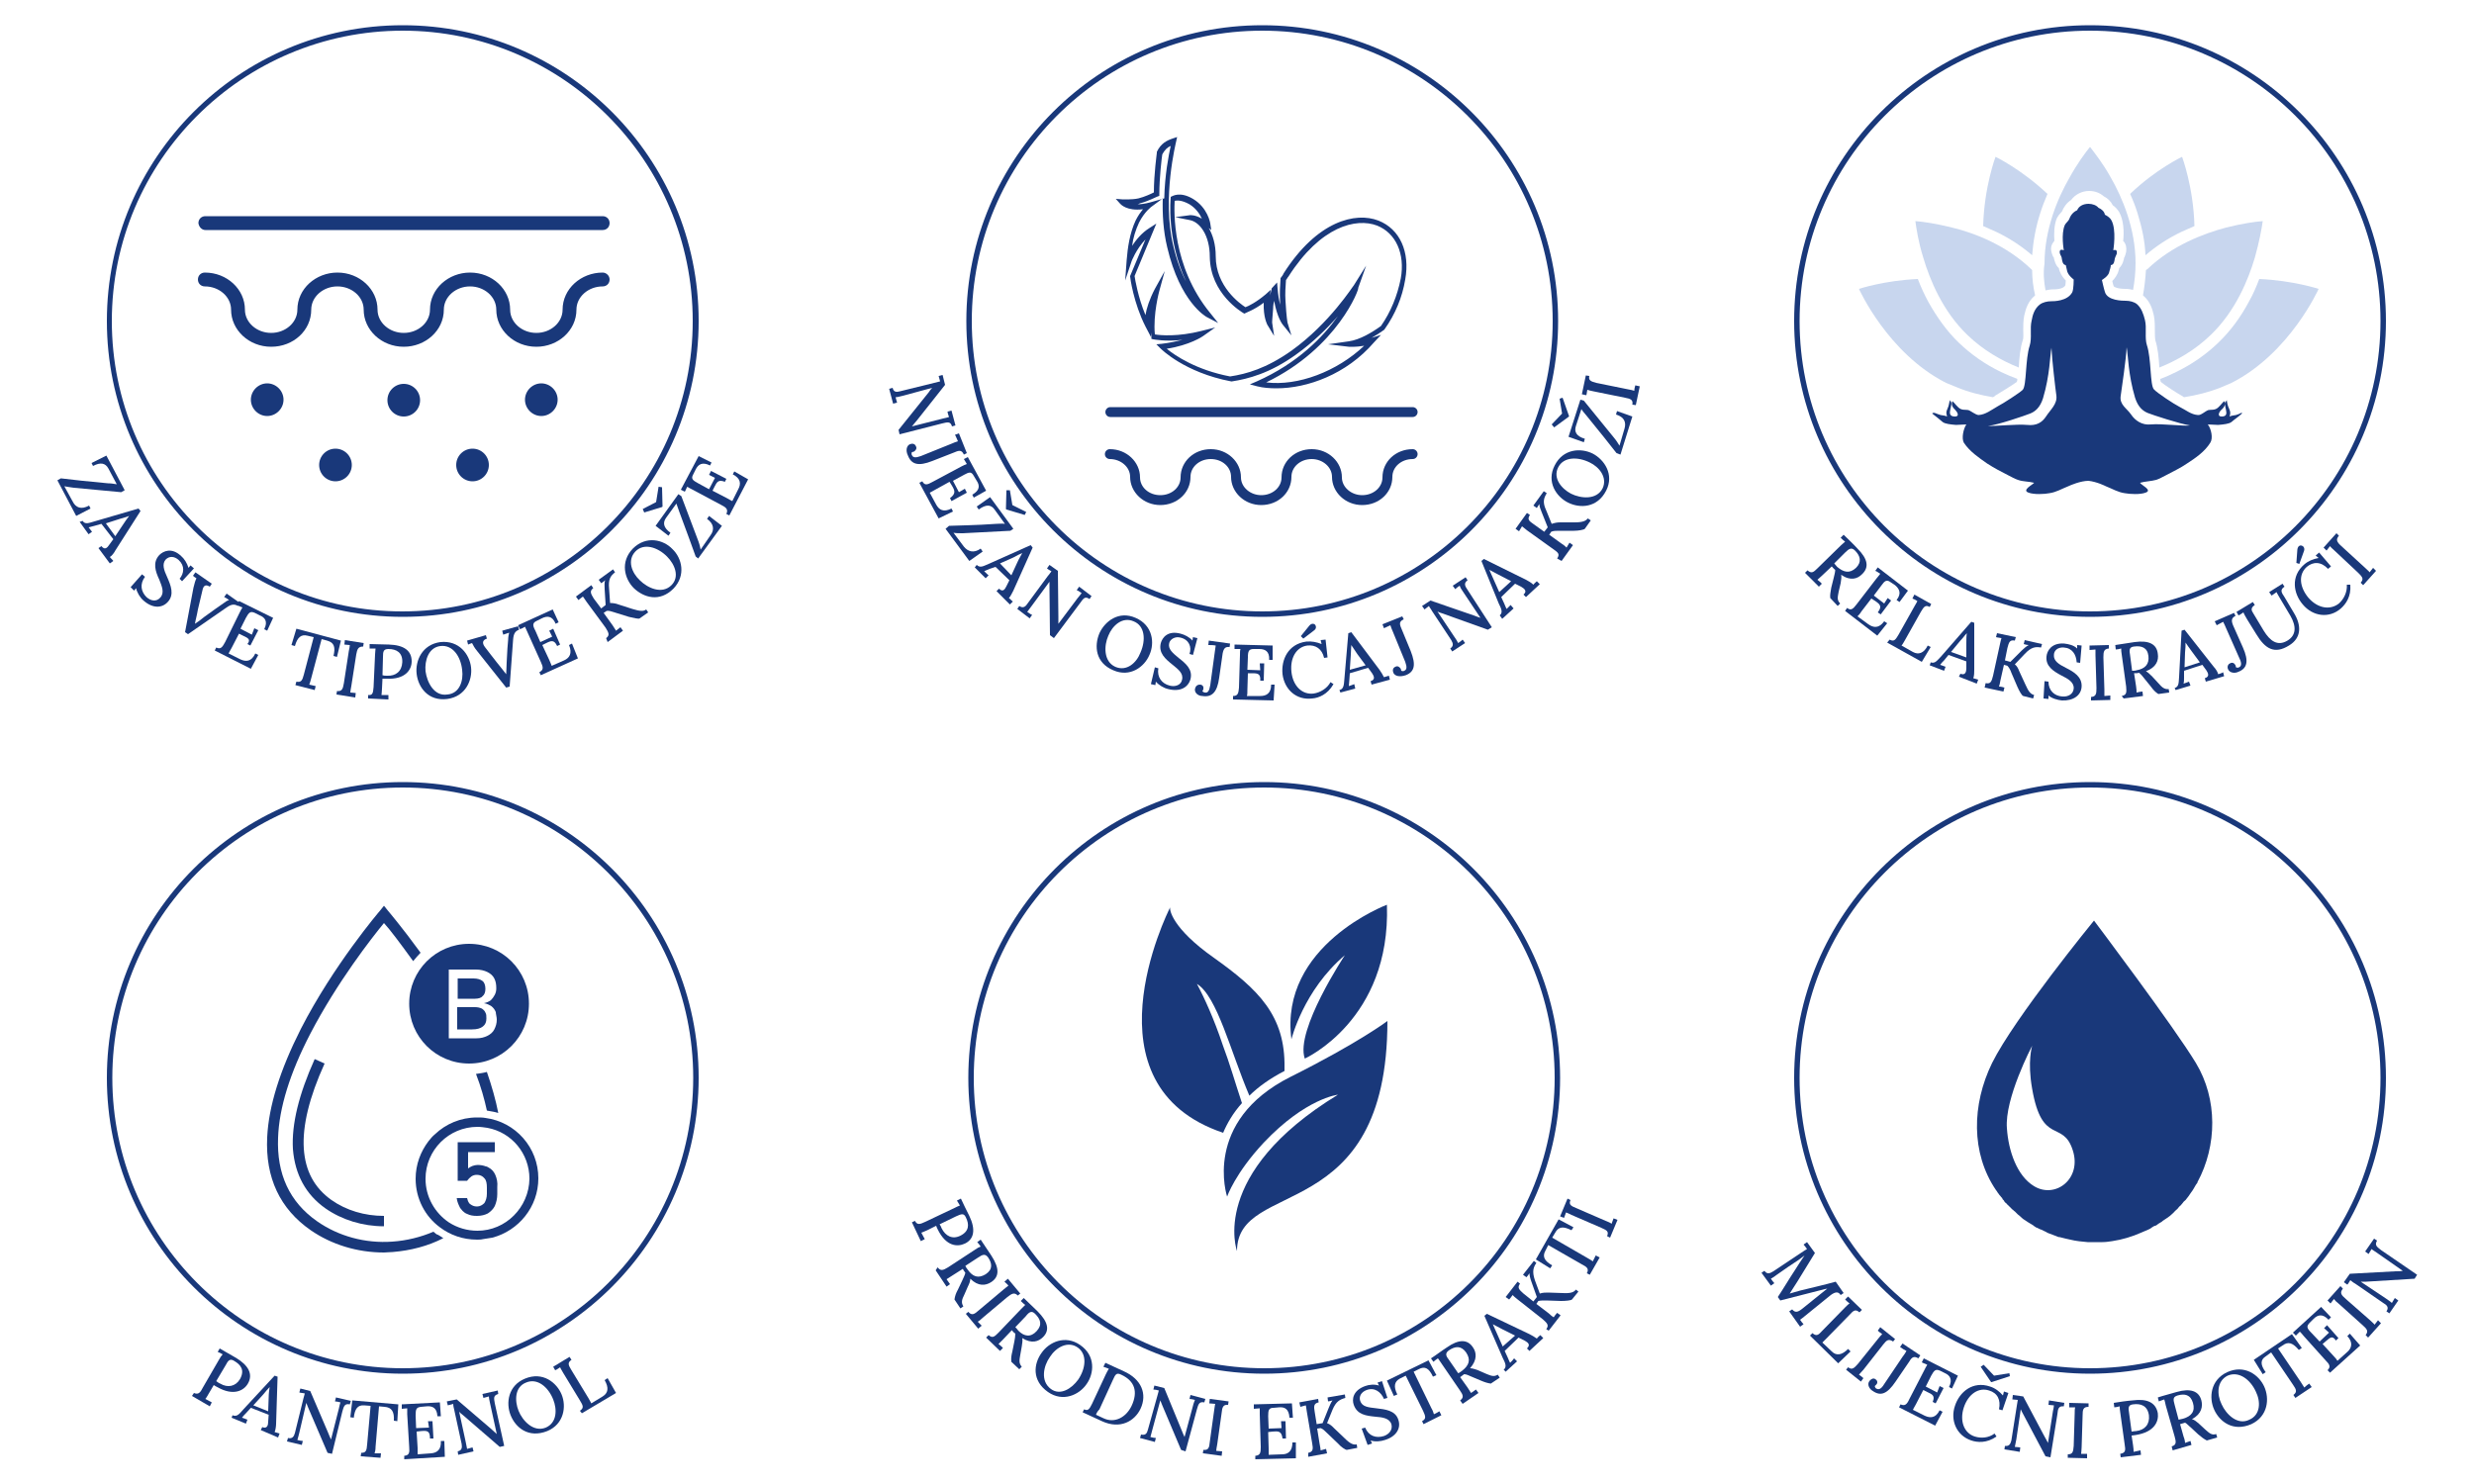 <?xml version="1.0" encoding="utf-8"?>
<!-- Generator: Adobe Illustrator 27.2.0, SVG Export Plug-In . SVG Version: 6.00 Build 0)  -->
<svg version="1.1" id="Layer_1" xmlns="http://www.w3.org/2000/svg" xmlns:xlink="http://www.w3.org/1999/xlink" x="0px" y="0px"
	 viewBox="0 0 500 300" style="enable-background:new 0 0 500 300;" xml:space="preserve">
<style type="text/css">
	.st0{fill:#19387A;}
	.st1{fill:#C8D6EE;}
</style>
<g>
	<g>
		<g>
			<g>
				<g>
					<path class="st0" d="M255.1,124.7c-33,0-59.8-26.8-59.8-59.8s26.8-59.8,59.8-59.8c33,0,59.8,26.8,59.8,59.8
						S288.1,124.7,255.1,124.7z M255.1,6.2c-32.4,0-58.7,26.3-58.7,58.7s26.3,58.7,58.7,58.7s58.7-26.3,58.7-58.7
						S287.5,6.2,255.1,6.2z"/>
				</g>
			</g>
		</g>
		<path class="st0" d="M224.4,84.3h61.1c0.6,0,1-0.5,1-1c0-0.6-0.5-1-1-1h-61.1c-0.6,0-1,0.5-1,1C223.4,83.8,223.8,84.3,224.4,84.3z
			"/>
		<path class="st0" d="M285.5,90.8c-3.4,0-6.1,2.5-6.1,5.7c0,2-1.8,3.6-4.1,3.6c-2.2,0-4.1-1.6-4.1-3.6c0-3.1-2.7-5.7-6.1-5.7
			c-3.4,0-6.1,2.5-6.1,5.7c0,2-1.8,3.6-4.1,3.6c-2.2,0-4.1-1.6-4.1-3.6c0-3.1-2.7-5.7-6.1-5.7c-3.4,0-6.1,2.5-6.1,5.7
			c0,2-1.8,3.6-4.1,3.6s-4.1-1.6-4.1-3.6c0-3.1-2.7-5.7-6.1-5.7c-0.6,0-1,0.5-1,1c0,0.6,0.5,1,1,1c2.2,0,4.1,1.6,4.1,3.6
			c0,3.1,2.7,5.7,6.1,5.7c3.4,0,6.1-2.5,6.1-5.7c0-2,1.8-3.6,4.1-3.6s4.1,1.6,4.1,3.6c0,3.1,2.7,5.7,6.1,5.7c3.4,0,6.1-2.5,6.1-5.7
			c0-2,1.8-3.6,4.1-3.6c2.2,0,4.1,1.6,4.1,3.6c0,3.1,2.7,5.7,6.1,5.7c3.4,0,6.1-2.5,6.1-5.7c0-2,1.8-3.6,4.1-3.6c0.6,0,1-0.5,1-1
			C286.5,91.3,286.1,90.8,285.5,90.8z"/>
		<g>
			<path class="st0" d="M258,78.5c-1.4,0-2.7-0.1-3.9-0.4l-1.5-0.4l1.4-0.6c8.3-3.7,13.4-9,16.4-13.2c-2.1,2.4-5,5.3-8.5,7.8
				c-5.3,3.8-9.7,4.9-12.9,5.4l-0.1,0l-0.1,0c-9.4-1.8-14.1-6.5-14.3-6.7l-0.8-0.8l1.1-0.1c1.6-0.2,3-0.5,4.2-0.8
				c-3.5,0.4-5.8-0.1-5.9-0.1l-0.4-0.1l0-0.4c0-0.3-0.1-0.6-0.1-0.9l0,0.9l-1.1-2.1c-2.4-4.7-3.1-9.9-3.1-10.1l0-0.1l3.1-7.4
				c-1.9,2-2.8,4.4-2.8,4.4l-1.3,3.9l0.3-4.1c0.2-2.5,0.6-5.4,1.8-8c0.5-1,1-1.7,1.5-2.3c-3.3,0.4-4.5-1-4.6-1.1l-0.9-1l1.3,0.1
				c0,0,2,0.1,3.3-0.2c1.2-0.3,2.5-0.9,3.1-1.2c0-3.7,0.6-7.9,0.6-8l0-0.2c0.8-1.7,2-2.3,3.2-2.7l0.9-0.3l-0.2,0.9
				c0,0.1-2.9,11.4-0.6,21c0.7,3,1.6,5.4,2.6,7.3c-4-8.7-3.1-16.8-3.1-16.9l0-0.2l0.2-0.1c0.1,0,1.6-1.1,4.3,0.5
				c3,1.8,3.5,4.9,3.5,5l0.2,1.3l-0.5-0.4c0.8,1.4,1.4,3.3,1.4,5.7c0,6.1,4.9,9.6,6,10.3c0.6-0.2,2.2-1,4.1-2.6l1-0.9l-0.1,1.1
				c0.1-0.4,0.2-0.9,0.3-1.3l0-0.1l1.1-1.2l0.1,1.2c0.1,1.3,0.3,2.4,0.5,3.3c0-0.3,0-0.5,0-0.8c-0.1-1.5,0-3,0.1-4.5l0-0.1l0.1-0.1
				c0.2-0.3,0.4-0.5,0.5-0.8c6.8-10.7,14.6-12.5,19.2-10.7c4.3,1.7,6.4,6.3,5.4,11.9c-0.6,3.6-2,7-4.2,10.1l-0.1,0.1
				c-0.7,0.5-1.6,1.1-2.5,1.6l1.9-0.6l-1.4,1.5C272.1,75.7,264.2,78.5,258,78.5z M255.9,77.3c6.4,0.8,14.3-2.2,19.8-7.4
				c-1.8,0.3-3,0.2-3.1,0.2l-4.2-0.5l4.2-0.6c2.2-0.3,4.7-1.8,6.5-3.1c2-2.9,3.3-6.1,4-9.6c0.9-5-1-9.2-4.8-10.7
				c-4.2-1.6-11.4,0.1-17.9,10.3c-0.2,0.2-0.3,0.5-0.5,0.7c-0.1,1.4-0.2,2.8-0.1,4.2c0.2,3.5,0.4,4.3,0.4,4.4l0.8,2.6l-1.7-2.1
				c-0.1-0.1-1.2-1.5-1.8-4.9c-0.1,0.5-0.2,1-0.2,1.6c-0.2,2.2-0.2,2.8-0.2,2.8l0.4,2.7l-1.4-2.3c0-0.1-0.8-1.4-0.7-4.4
				c-2,1.5-3.6,2-3.7,2.1l-0.2,0.1l-0.2-0.1c-0.3-0.2-6.7-3.9-6.8-11.4c0-4.3-2-7-4-7.4l-3-0.6l3-0.4c0.1,0,1-0.1,2.4,0.7
				c-0.4-0.9-1.2-2.1-2.5-2.9c-1.6-0.9-2.6-0.8-3-0.7c-0.1,1.9-0.6,13.2,7.2,22.7l1.6,2l-2.3-1.2c-0.2-0.1-5.4-3-8-14.1
				c-0.8-3.3-1-6.7-0.9-9.9l-2.3,1.7c0,0-1.4,1-2.5,3.2c-0.7,1.5-1.2,3.1-1.4,4.7c0.8-1.2,1.9-2.6,3.5-3.6l1.4-0.9l-4.4,10.6
				c0.1,0.7,0.7,4.3,2.2,7.9c0.2-1.3,0.8-3.2,1.9-5.3l2-3.6l-1.1,4c0,0-1.3,4.7-0.9,8.8c1.1,0.2,4.7,0.5,9.4-0.7l2.8-0.7l-2.4,1.7
				c-0.1,0.1-2.8,1.9-7.4,2.6c1.7,1.4,6,4.3,12.8,5.6c3.3-0.5,7.3-1.6,12.4-5.2c7.8-5.6,12.5-13.2,12.6-13.2l2.5-4l-1.6,4.5
				C274.8,58.2,270.4,70.3,255.9,77.3z M232.5,65.1c0,0.4,0,0.6,0,0.6l0,0.2C232.5,65.6,232.5,65.4,232.5,65.1z M229.8,41.3
				c0.7,0,1.6-0.1,2.7-0.4l2.8-0.8c0.1-4.7,0.9-8.8,1.3-10.6c-0.7,0.3-1.2,0.8-1.7,1.7c-0.1,0.6-0.6,4.7-0.6,8.1v0.3l-0.3,0.1
				c-0.1,0-2,1-3.6,1.4C230.2,41.2,230,41.3,229.8,41.3z"/>
		</g>
	</g>
	<g>
		<g>
			<path class="st0" d="M187.7,79.3c0.2-0.3,0.4-0.6,0.7-0.9l0,0l-5.9,1.6c-0.5,0.1-1.1,0.3-1.5,0.3c0.1,0.3,0.2,0.8,0.3,1.1
				l-0.8,0.2l-0.8-3l0.7-0.2c0.2,0.9,0.8,0.9,1.5,0.7l6.9-1.7c0.4-0.1,0.8-0.2,1.2-0.3c-0.1-0.3-0.2-0.8-0.3-1.1l0.8-0.2l0.5,2
				l-5.7,7.2c-0.4,0.5-0.7,0.8-1,1.2l0,0l6.3-1.6c0.5-0.1,0.9-0.2,1.2-0.3c-0.1-0.3-0.3-0.8-0.3-1.1l0.8-0.2l0.8,3l-0.7,0.2
				c-0.3-1-0.8-0.9-2-0.6l-8.6,2.2l-0.2-0.9L187.7,79.3z"/>
			<path class="st0" d="M183.9,89.8c0.5-0.2,1-0.1,1.2,0.4c0.3,0.5-0.1,0.9-0.4,1.1c-0.1,0-0.3,0.1-0.4,0.1c-0.1,0.2-0.1,0.5,0,0.6
				c0.2,0.5,0.7,0.6,1.8,0.2l6.2-2.5c0.5-0.2,0.9-0.4,1.3-0.5c-0.2-0.4-0.4-1-0.6-1.3l0.8-0.3l1.6,4l-0.6,0.3
				c-0.4-0.9-0.9-0.9-1.8-0.5l-4.6,1.8c-2.8,1.1-4.2,0.7-4.9-1.1C183,91.1,183.2,90.1,183.9,89.8z"/>
			<path class="st0" d="M192.4,98.2l-0.5-0.8L189,99c-0.5,0.3-0.9,0.5-1.1,0.6l1.3,2.4c0.6,1.1,1.5,1.6,3.1,0.8l0.3,0.6l-2.9,1.4
				l-3.9-7.2l0.6-0.3c0.5,0.9,1,0.7,2.1,0.1l5.8-3.1c0.4-0.2,0.8-0.4,1.1-0.5c-0.2-0.3-0.4-0.7-0.6-1l0.8-0.4l3.7,6.8l-2.5,1.4
				l-0.3-0.6c1.6-0.9,1.5-1.9,0.9-2.8l-0.6-1c-0.5-0.9-0.9-0.8-2-0.2l-2.2,1.2l1.2,2.3l1.2-0.7l0.4,0.8l-3.1,1.7l-0.3-0.6
				C193.2,99.8,193,99.2,192.4,98.2z"/>
			<path class="st0" d="M191.8,106.3c2.3-0.1,5.3-0.1,9.5-0.4c0.6,0,1.2-0.1,1.8,0l-2.1-2.9c-0.7-1-1.7-1.1-3.2,0l-0.4-0.6l2.7-1.9
				l4.7,6.4l-0.6,0.4l-9.6,0.5c-0.8,0-1.4,0-1.9-0.1l2.1,2.8c0.8,1,2,1.4,3.4,0.4l0.4,0.6l-2.7,1.9l-4.8-6.5L191.8,106.3z
				 M203.4,99.1l0.7,0l0.5,3l2.8,1.4l-0.3,0.6l-3.7-1.1l-0.1-0.1L203.4,99.1z"/>
			<path class="st0" d="M197.4,114.2c0.7,0.7,1.4,0.2,2.4-0.2l8.5-3.8l0.4,0.5l-3.9,8.7c-0.2,0.4-0.6,1.2-0.9,1.5
				c0.3,0.2,0.5,0.5,0.8,0.7l-0.6,0.6l-2.7-2.7l0.5-0.5c0.8,0.8,1.2,0.1,1.5-0.5l0.6-1.2l-2.8-2.7L200,115c-0.4,0.2-0.8,0.3-1.1,0.5
				c0.3,0.2,0.6,0.6,0.9,0.8l-0.6,0.6l-2.2-2.2L197.4,114.2z M204.4,116.3l1.2-2.6c0.3-0.7,0.7-1.3,1-1.9l0,0
				c-0.5,0.2-1.1,0.5-1.8,0.9l-2.7,1.2L204.4,116.3z"/>
			<path class="st0" d="M212.1,118.7c0-0.4,0-0.7,0-1.1l0,0l-3.6,4.9c-0.3,0.4-0.7,0.9-0.9,1.2c0.3,0.2,0.7,0.5,1,0.6l-0.5,0.7
				l-2.5-1.9l0.4-0.6c0.7,0.5,1.2,0.2,1.6-0.4l4.2-5.7c0.3-0.3,0.5-0.7,0.7-0.9c-0.3-0.2-0.7-0.4-0.9-0.6l0.5-0.7l1.7,1.2l0.1,9.2
				c0,0.6,0,1.1,0,1.5l0,0l3.9-5.2c0.3-0.4,0.6-0.7,0.8-1c-0.3-0.2-0.7-0.5-1-0.6l0.5-0.7l2.5,1.9l-0.4,0.6
				c-0.9-0.6-1.2-0.2-1.9,0.8l-5.3,7.1l-0.8-0.6L212.1,118.7z"/>
			<path class="st0" d="M222.2,128c1.1-2.4,3.9-4.6,7.3-3.1c3.5,1.5,3.9,5.1,2.8,7.5c-1,2.4-3.9,4.6-7.3,3.1
				C221.4,134,221.1,130.6,222.2,128z M230.5,131.9c1.1-2.5,0.9-5.4-1.4-6.3c-2.3-1-4.3,0.9-5.1,2.9c-0.9,2-1,5.2,1.4,6.3
				C227.7,135.8,229.7,134,230.5,131.9z"/>
			<path class="st0" d="M238.6,128.9c-1.1-0.3-2.1,0.3-2.3,1.1c-0.3,1.2,0.7,2,1.9,3c1.4,1.1,2.9,2.3,2.4,4.3
				c-0.5,1.7-2.1,2.6-4.5,2c-0.9-0.2-1.9-0.8-2.5-1.5l-0.1,0.7l-0.9-0.2l0.8-3.4l0.7,0.2c-0.3,1.8,0.7,3.1,2.3,3.5
				c1.1,0.3,2.3-0.1,2.5-1.2c0.3-1.3-0.8-2.1-1.9-3c-1.5-1.2-2.9-2.4-2.4-4.4c0.3-1.1,1.4-2.6,4-1.9c0.8,0.2,1.8,0.7,2.4,1.4
				l0.1-0.7l0.9,0.2l-0.9,3.4l-0.7-0.2C240.9,130.8,240.3,129.3,238.6,128.9z"/>
			<path class="st0" d="M241.5,139.3c0.1-0.5,0.4-0.9,1-0.9c0.6,0,0.8,0.5,0.7,0.9c0,0.1-0.1,0.3-0.2,0.4c0.1,0.2,0.4,0.3,0.5,0.3
				c0.6,0.1,0.9-0.3,1.1-1.5l0.9-6.6c0.1-0.5,0.1-1,0.2-1.4c-0.5-0.1-1-0.1-1.5-0.1l0.1-0.9l4.3,0.6l-0.1,0.7
				c-0.9-0.1-1.2,0.3-1.4,1.3l-0.7,4.9c-0.4,3-1.5,4-3.4,3.7C242.2,140.7,241.4,140.1,241.5,139.3z"/>
			<path class="st0" d="M253.1,136.1l-0.9,0l-0.1,3.3c0,0.6,0,1-0.1,1.3l2.7,0c1.2,0,2.2-0.5,2.2-2.3l0.7,0l-0.2,3.2l-8.2-0.2l0-0.7
				c1,0,1.1-0.6,1.2-1.7l0.2-6.6c0-0.5,0-0.9,0.1-1.2c-0.4,0-0.8,0-1.2,0l0-0.9l7.7,0.2l0,2.9l-0.7,0c0.1-1.8-0.9-2.2-2-2.2l-1.1,0
				c-1,0-1.2,0.4-1.2,1.7l-0.1,2.5l2.6,0.1l-0.1-1.4l0.9,0l-0.1,3.5l-0.7,0C254.8,136.2,254.2,136.1,253.1,136.1z"/>
			<path class="st0" d="M264.2,130.5c-2.2,0.3-3.5,2.5-3.2,5.3c0.3,2.9,2.2,4.7,4.5,4.4c1.3-0.2,2.7-1,3.4-2.3l0.6,0.4
				c-1.2,2.1-3,2.8-4.3,2.9c-3.2,0.4-5.6-1.8-6-4.9c-0.3-2.9,1.1-6.1,4.8-6.6c1.1-0.1,2.1,0.1,3.1,0.5l-0.2-0.8l1-0.1l0.4,3.6
				l-0.7,0.1C267.2,131.2,265.9,130.3,264.2,130.5z M262.9,128.6l1.7-2.1c0.5-0.6,1-0.4,1.2-0.2c0.2,0.3,0.3,0.8-0.3,1.2l-2.1,1.6
				L262.9,128.6z"/>
			<path class="st0" d="M270.7,139.5c0.9-0.2,0.9-1.1,1-2.2l0.8-9.3l0.6-0.2l5.7,7.6c0.3,0.4,0.7,1.1,0.9,1.5c0.3-0.1,0.7-0.2,1-0.3
				l0.2,0.8l-3.7,1l-0.2-0.7c1-0.3,0.7-1,0.3-1.6l-0.8-1.1l-3.7,1.1l-0.1,1.4c0,0.4-0.1,0.8-0.1,1.2c0.4-0.1,0.8-0.3,1.1-0.4
				l0.2,0.9l-3,0.8L270.7,139.5z M276,134.5l-1.7-2.3c-0.4-0.6-0.8-1.2-1.2-1.8l0,0c0,0.5-0.1,1.2-0.1,2l-0.2,3L276,134.5z"/>
			<path class="st0" d="M281.6,136c-0.2-0.5-0.1-1,0.4-1.2c0.5-0.3,0.9,0.1,1.1,0.4c0,0.1,0.1,0.3,0.1,0.4c0.2,0.1,0.5,0.1,0.6,0
				c0.5-0.2,0.6-0.7,0.2-1.8l-2.5-6.1c-0.2-0.5-0.4-0.9-0.5-1.3c-0.4,0.2-0.9,0.4-1.3,0.6l-0.3-0.8l4-1.6l0.3,0.6
				c-0.9,0.4-0.9,0.9-0.5,1.8l1.9,4.6c1.1,2.8,0.8,4.2-1,4.9C282.9,136.9,281.9,136.7,281.6,136z"/>
			<path class="st0" d="M291.5,124c-0.3-0.1-0.7-0.2-1-0.4l0,0l3.4,5.1c0.3,0.4,0.6,0.9,0.8,1.3c0.3-0.2,0.7-0.5,0.9-0.7l0.5,0.7
				l-2.6,1.7l-0.4-0.6c0.7-0.5,0.6-1,0.2-1.7l-3.9-5.9c-0.2-0.4-0.5-0.7-0.6-1c-0.3,0.2-0.6,0.5-0.9,0.7l-0.5-0.7l1.7-1.1l8.7,3
				c0.6,0.2,1,0.4,1.4,0.5l0,0l-3.6-5.4c-0.3-0.4-0.5-0.8-0.6-1.1c-0.3,0.2-0.7,0.5-0.9,0.7l-0.5-0.7l2.6-1.7l0.4,0.6
				c-0.8,0.6-0.6,1.1,0.1,2.1l4.8,7.4l-0.8,0.5L291.5,124z"/>
			<path class="st0" d="M303.1,124.4c0.7-0.6,0.3-1.4-0.2-2.4l-3.5-8.6l0.5-0.4l8.5,4.2c0.4,0.2,1.1,0.6,1.5,1
				c0.2-0.3,0.5-0.5,0.7-0.7l0.6,0.6l-2.8,2.6l-0.5-0.5c0.8-0.7,0.2-1.2-0.5-1.6l-1.2-0.6l-2.8,2.7l0.6,1.3c0.2,0.4,0.3,0.8,0.5,1.1
				c0.3-0.3,0.6-0.6,0.8-0.8l0.6,0.7l-2.3,2.1L303.1,124.4z M305.4,117.5l-2.5-1.3c-0.6-0.3-1.3-0.7-1.9-1l0,0
				c0.2,0.5,0.5,1.1,0.8,1.8l1.2,2.7L305.4,117.5z"/>
			<path class="st0" d="M314.7,112.9c0.6-0.9,0.2-1.2-0.8-1.9l-5.3-3.8c-0.4-0.3-0.7-0.6-1-0.8c-0.2,0.3-0.4,0.7-0.6,1l-0.7-0.5
				l2.3-3.2l0.6,0.4c-0.6,0.9-0.2,1.2,0.8,1.9l2.1,1.5l0.7-0.9l-1.2-3c-0.2-0.5-0.5-1.2-0.5-1.7c-0.2,0.3-0.4,0.6-0.5,0.8l-0.7-0.5
				l2.1-2.9l0.6,0.4c-0.6,1-0.9,1.8-0.1,3.5l1.1,2.7c0.6-0.2,1.1-0.3,1.7-0.3l2.9,0c1.7,0,2.3-0.3,2.7-0.8l0.6,0.4l-1.2,1.7
				c-0.2,0.2-1.3,0.4-2.2,0.4l-3,0c-0.6,0-1.2,0-1.6,0.2l-0.4,0.6l2.5,1.8c0.5,0.3,0.8,0.6,1,0.8c0.2-0.3,0.4-0.7,0.6-1l0.7,0.5
				l-2.3,3.2L314.7,112.9z"/>
			<path class="st0" d="M316.9,101.6c-2.4-1.2-4.4-4.2-2.7-7.5c1.7-3.4,5.3-3.6,7.7-2.4c2.3,1.2,4.4,4.2,2.7,7.5
				C322.8,102.7,319.3,102.8,316.9,101.6z M321.3,93.5c-2.4-1.2-5.3-1.2-6.4,1c-1.1,2.2,0.7,4.3,2.6,5.3c2,1,5.2,1.3,6.4-1.1
				C324.9,96.5,323.2,94.4,321.3,93.5z"/>
			<path class="st0" d="M314.1,86.4l-0.5-0.6l2.1-2.2l-0.5-3l0.6-0.2l1.3,3.7l0,0.1L314.1,86.4z M326.7,91.6c-1.4-1.8-3.3-4.2-6-7.5
				c-0.4-0.5-0.8-0.9-1.1-1.4l-1.1,3.4c-0.4,1.2,0.1,2.1,1.8,2.6l-0.2,0.7l-3.1-1.1l2.4-7.5l0.7,0.2l6.1,7.5
				c0.5,0.6,0.8,1.1,1.1,1.6l1-3.4c0.4-1.3,0-2.4-1.7-2.9l0.2-0.7l3.1,1.1l-2.4,7.7L326.7,91.6z"/>
			<path class="st0" d="M322.6,77.4l6.4,1.3c0.6,0.1,1,0.2,1.3,0.3c0-0.4,0.1-0.8,0.2-1.1l0.9,0.2l-0.8,3.8l-0.7-0.1
				c0.2-1-0.4-1.2-1.5-1.4l-6.4-1.3c-0.5-0.1-0.9-0.2-1.2-0.3c-0.1,0.4-0.1,0.8-0.2,1.1l-0.9-0.2l0.8-3.8l0.7,0.1
				C321,76.9,321.5,77.1,322.6,77.4z"/>
		</g>
	</g>
	<g>
		<path class="st0" d="M422.4,124.7c-33,0-59.8-26.8-59.8-59.8s26.8-59.8,59.8-59.8s59.8,26.8,59.8,59.8S455.4,124.7,422.4,124.7z
			 M422.4,6.2c-32.4,0-58.7,26.3-58.7,58.7s26.3,58.7,58.7,58.7s58.7-26.3,58.7-58.7S454.8,6.2,422.4,6.2z"/>
	</g>
	<g>
		<path class="st0" d="M451.9,83.9c-0.5,0.1-0.9,0.1-1.3,0.3c0.2-0.7,0.2-0.9-0.1-1.6c-0.3-0.6-0.4-1.2-0.5-1.8c0,0.1,0,0.1,0,0.2
			c-1.1,0.7,1.1,3.2-1,3.2c-1,0-0.5-1,0-1.4c0.9-0.8,0.7-1.5,0.5-1.7c-0.4,0.3-1,1.3-1.7,1.6c-0.5,0.2-1,0.1-1.5,0.2
			c-0.6,0.2-1.5,1.1-2.1,1c-1.4-0.1-2.4-1-3.8-1.7c-1-0.5-4.5-2.8-5.1-3.5c-0.8-0.9-0.5-6.2-1.4-8.9c-0.5-1.5,0-3.5-0.4-5.1
			c-0.3-1.2-0.7-2.4-1.6-3.2c-0.6-0.5-1.5-0.7-2.3-0.7c-0.6,0-3.7,0-4.2-1.8c-0.2-0.6-0.6-2.4-0.6-2.4s1.4-0.8,1.5-1.7
			c0.1-0.4,0.3-0.9,0.3-1.3c0.7-0.1,0.7-0.8,0.8-1.3c0.1-0.4,0.3-0.7,0.4-1c0.2-1.1-0.7-0.7-0.7-0.7s0.7-4.2-0.4-6.1
			c-0.2-0.4-0.7-0.8-1.3-1.1c-0.1-0.6-0.6-1.1-1.3-1.4c-0.4-0.5-1.2-0.8-2-0.8c-1.1,0-2,0.5-2.3,1.3c-0.7,0.3-1.3,0.9-1.6,1.8
			c-0.1,0.3-0.8,0.9-0.9,1.2c-0.8,1.8-0.2,5.1-0.2,5.1s-1-0.5-0.8,0.6c0.1,0.4,0.4,0.7,0.4,1.1c0.1,0.6,0.2,1.2,0.8,1.3
			c0.2,0.8,0.2,0.9,0.3,1.3c0.3,0.9,1.3,1.6,1.3,1.6s0,2-0.3,2.6c-1,1.8-3.7,1.8-4.3,1.8c-0.7,0-1.7,0.2-2.3,0.7
			c-1,0.8-1.4,2-1.6,3.2c-0.4,1.6,0.1,3.5-0.4,5.1c-0.9,2.7-0.6,8-1.4,8.9c-0.6,0.6-4,2.8-5,3.3c-1.4,0.8-2.5,1.7-3.9,1.8
			c-0.6,0-1.5-0.8-2.1-1c-0.5-0.1-1.1,0-1.5-0.2c-0.7-0.3-1.3-1.3-1.7-1.6c-0.1,0.2-0.4,0.9,0.5,1.7c0.5,0.5,1,1.4,0,1.4
			c-2.2,0,0-2.6-1-3.2c0-0.1,0-0.1,0-0.2c-0.2,0.6-0.2,1.2-0.5,1.8c-0.3,0.7-0.3,0.8-0.1,1.6c-0.4-0.2-0.8-0.2-1.3-0.3
			c-0.8-0.2-1.4-0.7-1.7-0.3c1,0.8,1.3,1,2.1,1.7c0.5,0.4,1.6,0.5,2.7,0.6c0.4,0,1.7-0.1,2.1-0.1c-0.6,0.9-1,2.8-0.5,3.7
			c1.2,1.8,3,3,4.7,4.2c1.4,0.9,2.9,1.7,4.3,2.4c0.6,0.3,1.3,0.7,1.9,0.9c1.1,0.4,2.2,0.3,3.3,0.6c-0.3,0.4-2.6,1.5-1.1,2
			c1.1,0.4,3.2,0.3,4.2,0.1c1.4-0.2,2.5-0.9,3.8-1.4c0.4-0.2,2.5-1.1,4.1-1.1c1.7,0.2,3.3,1,3.5,1.1c1.3,0.5,2.4,1.2,3.8,1.4
			c1.1,0.2,3.1,0.3,4.2-0.1c1.5-0.5-0.8-1.5-1.1-2c1-0.3,2.2-0.3,3.3-0.6c0.6-0.2,1.3-0.6,1.9-0.9c1.5-0.8,3-1.5,4.3-2.4
			c1.7-1.1,3.6-2.4,4.7-4.2c0.6-0.9,0.2-2.8-0.5-3.7c0.4,0,1.7,0.1,2.1,0.1c1.1-0.1,2.2-0.2,2.7-0.6c0.8-0.7,1.1-0.8,2.1-1.7
			C453.2,83.2,452.7,83.7,451.9,83.9z M413.5,84.2c-0.8,1.2-1.9,1.9-3.8,1.7c-2.1-0.2-6.7,0.3-7.9,0.2c2-0.2,7.5-2.1,8.5-2.5
			c1-0.4,2-1.2,2.6-3.1c1.4-4.7,1.4-8.6,1.7-10.2c0.1,2.3,0.8,8.3,1,9.7C415.8,81.7,414.4,82.8,413.5,84.2z M434.7,85.8
			c-1.8,0.2-3.2-0.8-4-2c-0.9-1.3-2.4-2-2.1-3.8c0.2-1.4,1.1-7.5,1.2-9.8c0.3,1.6,0.3,5.5,1.7,10.2c0.6,1.9,1.6,2.7,2.6,3.1
			c1,0.4,6.5,2.2,8.5,2.5C441.4,86.2,436.8,85.6,434.7,85.8z"/>
		<g>
			<path class="st1" d="M456.6,56.4c-0.6,1.6-1.3,3.2-2.1,4.6c-1.7,3.2-3.8,6-6.2,8.3c-2.4,2.3-5.2,4.3-8.5,5.9
				c-1,0.5-2.1,1-3.2,1.4c0,0,0,0,0,0.1c0,0.2,0.1,0.4,0.1,0.5c0.7,0.6,3.3,2.3,4.4,2.9c0,0,0.1,0,0.1,0.1c0.1,0,0.2,0.1,0.2,0.1
				c2.5-0.4,5-1,7.5-2l2.1-0.9c11.8-6,17.6-19,17.6-19S463.4,56.7,456.6,56.4z"/>
			<path class="st1" d="M433.6,51.6c2.1-1.8,4.5-3.4,7.2-4.7c0.9-0.4,1.8-0.8,2.7-1.2c-0.2-7.9-2.5-14-2.5-14s-5.3,2.5-10.5,7.5
				c0.6,1.3,1.1,2.6,1.5,3.9C432.9,46,433.5,48.8,433.6,51.6z"/>
			<path class="st1" d="M395.5,78.3c2.4,1,4.9,1.6,7.3,2c0.1-0.1,0.2-0.1,0.3-0.2c0,0,0.1,0,0.1-0.1c1-0.6,3.6-2.2,4.4-2.8
				c0-0.1,0.1-0.2,0.1-0.5c0,0,0,0,0-0.1c-1.1-0.4-2.2-0.9-3.3-1.4c-3.3-1.6-6.1-3.6-8.5-5.9c-2.4-2.3-4.4-5.1-6.2-8.3
				c-0.8-1.5-1.5-3-2.1-4.6c-6.8,0.3-11.9,2-11.9,2s5.8,13,17.6,19L395.5,78.3z"/>
			<path class="st1" d="M410.7,51.6c0.2-2.7,0.7-5.6,1.6-8.4c0.4-1.3,0.9-2.6,1.5-4c-5.3-5-10.5-7.5-10.5-7.5s-2.3,6.1-2.5,14
				c0.9,0.4,1.8,0.8,2.7,1.2C406.2,48.2,408.6,49.8,410.7,51.6z"/>
			<path class="st1" d="M433.7,54.6c-0.1,1.7-0.3,3.4-0.6,5.1c0,0,0.1,0.1,0.1,0.1c1.3,1.1,1.8,2.6,2.1,4c0.2,1,0.2,2,0.2,2.9
				c0,0.8,0,1.5,0.1,2.1c0.5,1.5,0.7,3.6,0.8,5.4l0,0.1c3.5-1.4,7.2-3.5,10.4-6.6c5-4.8,7.6-11.2,8.9-15.6c0.9-3.2,1.4-5.9,1.6-7.4
				c-1.5,0.1-4.2,0.5-7.4,1.3c-4.5,1.2-10.9,3.6-15.9,8.4C433.8,54.5,433.7,54.6,433.7,54.6z"/>
			<path class="st1" d="M397.6,67.7c3.2,3.1,6.9,5.2,10.4,6.6l0-0.1c0.1-1.8,0.3-3.9,0.8-5.4c0.2-0.5,0.1-1.3,0.1-2.1
				c0-0.9,0-1.9,0.2-2.9c0.3-1.4,0.8-2.9,2.1-4c0,0,0.1-0.1,0.1-0.1c-0.4-1.7-0.6-3.4-0.6-5.1c-0.1-0.1-0.2-0.2-0.2-0.2
				c-5-4.8-11.4-7.3-16-8.4c-3.2-0.8-5.9-1.2-7.4-1.3c0.2,1.5,0.6,4.2,1.6,7.4C390,56.5,392.6,62.9,397.6,67.7z"/>
			<path class="st1" d="M413.4,58.7c0.5-0.1,1-0.2,1.3-0.2c0,0,0.1,0,0.2,0c1.4,0,2.2-0.3,2.5-0.8c0-0.1,0.1-0.5,0.1-1
				c-0.4-0.4-0.9-1-1.2-1.8c-0.1-0.3-0.2-0.5-0.2-0.7c-0.7-0.6-0.9-1.6-1-2l0,0c0,0,0-0.1,0-0.1c0,0,0-0.1-0.1-0.1
				c-0.1-0.2-0.3-0.6-0.4-1.1c-0.2-0.8,0-1.5,0.5-2.1c0,0,0.1-0.1,0.1-0.1c-0.1-1.3-0.1-3.2,0.5-4.6c0.2-0.4,0.5-0.8,0.8-1.1
				c0.1-0.1,0.1-0.1,0.2-0.2c0.4-1,1-1.8,1.9-2.4c0.8-1.1,2.2-1.8,3.6-1.8c1.2,0,2.2,0.4,3,1.1c0.8,0.4,1.4,1,1.8,1.8
				c0.6,0.4,1,0.9,1.3,1.4c0.9,1.6,1,4,0.8,5.8c0,0,0,0.1,0.1,0.1c0.5,0.6,0.6,1.3,0.5,2.1c-0.1,0.4-0.2,0.8-0.3,1
				c0,0.1,0,0.1-0.1,0.1c0,0,0,0.1,0,0.1l0,0c-0.1,0.5-0.3,1.4-1,2.1c0,0.1-0.1,0.3-0.1,0.4c-0.2,0.9-0.8,1.7-1.3,2.2
				c0.1,0.5,0.2,0.9,0.3,1.1c0.1,0.1,0.7,0.5,2.4,0.5c0.1,0,0.1,0,0.2,0c0.3,0,0.8,0.1,1.3,0.2c0.3-1.7,0.5-3.5,0.5-5.4
				c0-7-2.7-13.3-5-17.3c-1.6-2.9-3.3-5-4.2-6.2c-1,1.2-2.6,3.4-4.2,6.3c-2.3,4-5,10.3-5,17.3C412.9,55.2,413.1,57,413.4,58.7z"/>
		</g>
	</g>
	<g>
		<g>
			<path class="st0" d="M365.3,115.3c0.8,0.7,1.2,0.4,2-0.4l4.7-4.6c0.3-0.3,0.7-0.6,0.9-0.8c-0.3-0.2-0.6-0.5-0.9-0.8l0.6-0.6
				c0.9,0.9,1.9,1.8,2.8,2.8c2.1,2.1,2.4,3.8,0.9,5.2c-0.9,0.9-2.3,1.4-4.2,0.1c0.1,0.5,0,1-0.1,1.7l-0.4,1.7
				c-0.2,1.1-0.4,1.7,0.3,2.4l-0.5,0.5l-1.5-1.6c-0.1-0.7,0.1-1.3,0.2-2.1l0.5-2c0.1-0.5,0.3-1.1,0.3-1.6c-0.3-0.2-0.5-0.5-0.7-0.7
				l-1.9,1.8c-0.4,0.4-0.8,0.7-1,0.9c0.3,0.2,0.7,0.6,0.9,0.8l-0.6,0.6l-2.8-2.8L365.3,115.3z M375.1,114.8c1.2-1.2,0.9-2.4-0.2-3.5
				c-0.7-0.7-1.2-0.4-2,0.4l-2.2,2.2c0.2,0.2,0.4,0.5,0.6,0.7C372.6,115.7,373.8,116,375.1,114.8z"/>
			<path class="st0" d="M379,121.5l-0.8-0.5l-2,2.6c-0.3,0.5-0.6,0.8-0.8,1l2.2,1.6c1,0.7,2.1,0.9,3.2-0.6l0.6,0.4l-2,2.5l-6.5-5
				l0.4-0.6c0.8,0.6,1.2,0.2,1.9-0.7l4-5.2c0.3-0.4,0.6-0.7,0.8-1c-0.3-0.2-0.7-0.5-1-0.6l0.5-0.7l6.1,4.7l-1.7,2.3l-0.6-0.4
				c1.1-1.4,0.5-2.3-0.3-3l-0.9-0.6c-0.8-0.6-1.2-0.3-1.9,0.7l-1.5,2l2.1,1.6l0.7-1.1l0.7,0.5l-2.1,2.8l-0.6-0.4
				C380.4,122.6,380,122.2,379,121.5z"/>
			<path class="st0" d="M381.9,129.3c0.9,0.5,1.2,0,1.8-1l3.2-5.7c0.2-0.4,0.5-0.8,0.6-1.1c-0.3-0.2-0.7-0.4-1-0.5l0.4-0.8l3.4,1.9
				l-0.3,0.6c-0.9-0.5-1.2,0-1.8,1l-3.2,5.7c-0.3,0.5-0.5,0.9-0.7,1.1l2.3,1.3c1.1,0.6,2.2,0.3,3-1.3l0.6,0.3l-1.8,3l-7-3.9
				L381.9,129.3z"/>
			<path class="st0" d="M390.2,133.9c0.9,0.3,1.3-0.4,2.1-1.2l6.1-7l0.6,0.2l0,9.5c0,0.4,0,1.3-0.2,1.7c0.3,0.1,0.7,0.2,1,0.3
				l-0.3,0.8l-3.6-1.4l0.3-0.6c1,0.4,1.2-0.4,1.2-1.1l0-1.4l-3.6-1.3l-0.9,1.1c-0.3,0.3-0.6,0.6-0.8,0.9c0.4,0.1,0.8,0.3,1.1,0.4
				l-0.3,0.8l-2.9-1.1L390.2,133.9z M397.4,132.9l0-2.8c0-0.7,0-1.5,0.1-2.1l0,0c-0.4,0.4-0.8,1-1.3,1.5l-1.9,2.3L397.4,132.9z"/>
			<path class="st0" d="M401.3,138.1c1,0.2,1.2-0.3,1.5-1.5l1.4-6.4c0.1-0.5,0.2-0.9,0.3-1.2c-0.4-0.1-0.8-0.1-1.1-0.2l0.2-0.8
				l3.8,0.8l-0.2,0.7c-1-0.2-1.2,0.3-1.5,1.5l-0.5,2.5l1.1,0.3l2.3-2.3c0.4-0.4,1-0.9,1.4-1.1c-0.3,0-0.7-0.1-1-0.2l0.2-0.8l3.5,0.8
				l-0.2,0.7c-1.1-0.2-2-0.1-3.3,1.3l-2,2.1c0.5,0.4,0.7,0.9,0.9,1.4l1.2,2.6c0.7,1.6,1.1,2,1.8,2.2l-0.2,0.7l-2-0.5
				c-0.3-0.1-0.8-1-1.2-1.9l-1.2-2.8c-0.2-0.6-0.5-1.1-0.8-1.4l-0.7-0.2l-0.7,3.1c-0.1,0.6-0.2,1-0.3,1.3c0.4,0,0.8,0.1,1.1,0.2
				l-0.2,0.8l-3.8-0.8L401.3,138.1z"/>
			<path class="st0" d="M417.1,130.9c-1.2-0.1-2,0.6-2,1.5c-0.1,1.2,1,1.9,2.4,2.6c1.6,0.8,3.3,1.8,3.2,3.8c-0.1,1.8-1.7,2.9-4,2.8
				c-0.9-0.1-2-0.4-2.7-1l0,0.7l-1-0.1l0.2-3.5l0.8,0.1c0,1.8,1.2,2.9,2.8,3c1.2,0.1,2.2-0.5,2.3-1.6c0.1-1.3-1.2-2-2.4-2.6
				c-1.7-0.9-3.3-1.9-3.1-3.9c0.1-1.1,1-2.8,3.6-2.6c0.8,0.1,1.9,0.3,2.6,1l0-0.7l0.9,0.1l-0.3,3.5l-0.7-0.1
				C419.6,132.3,418.8,131,417.1,130.9z"/>
			<path class="st0" d="M425.1,132.9l0.2,6.5c0,0.6,0,1,0,1.3c0.4,0,0.8-0.1,1.2-0.1l0,0.9l-3.9,0.1l0-0.7c1-0.1,1.1-0.6,1.1-1.8
				l-0.2-6.6c0-0.5,0-0.9,0-1.2c-0.4,0-0.8,0.1-1.2,0.1l0-0.9l3.9-0.1l0,0.7C425.2,131.2,425.1,131.7,425.1,132.9z"/>
			<path class="st0" d="M428.8,140.7c1-0.2,1-0.7,0.9-1.9l-0.9-6.5c-0.1-0.5-0.1-0.9-0.1-1.2c-0.4,0.1-0.8,0.2-1.1,0.2l-0.1-0.9
				c1.3-0.2,2.6-0.4,3.9-0.6c2.9-0.4,4.5,0.4,4.7,2.4c0.2,1.3-0.3,2.7-2.4,3.5c0.4,0.2,0.8,0.6,1.3,1.1l1.2,1.3
				c0.7,0.8,1.2,1.3,2.1,1.2l0.1,0.7l-2.2,0.3c-0.6-0.4-1-0.8-1.5-1.5l-1.3-1.6c-0.3-0.4-0.7-0.9-1.1-1.2c-0.3,0.1-0.6,0.1-1,0.1
				l0.4,2.6c0.1,0.6,0.1,1,0.1,1.3c0.4-0.1,0.9-0.2,1.2-0.2l0.1,0.9l-3.9,0.5L428.8,140.7z M434.2,132.6c-0.2-1.7-1.4-2.1-2.9-1.9
				c-1,0.1-1,0.7-0.8,1.8l0.4,3.1c0.3,0,0.6,0,0.9-0.1C433.5,135.2,434.4,134.3,434.2,132.6z"/>
			<path class="st0" d="M439.5,139.1c0.9-0.3,0.8-1.1,0.9-2.3l0.5-9.3l0.6-0.2l5.9,7.5c0.3,0.3,0.8,1,0.9,1.5c0.3-0.1,0.7-0.2,1-0.4
				l0.2,0.8l-3.7,1.1l-0.2-0.7c1-0.3,0.7-1,0.3-1.6l-0.8-1.1l-3.7,1.2l0,1.4c0,0.4,0,0.8-0.1,1.2c0.4-0.1,0.8-0.3,1.1-0.4l0.3,0.8
				l-3,0.9L439.5,139.1z M444.6,133.9l-1.7-2.3c-0.4-0.6-0.9-1.2-1.2-1.7l0,0c0,0.5,0,1.2-0.1,2l-0.1,3L444.6,133.9z"/>
			<path class="st0" d="M450.3,135.3c-0.2-0.4-0.1-1,0.4-1.2c0.5-0.3,0.9,0,1.1,0.4c0,0.1,0.1,0.3,0.1,0.4c0.2,0.1,0.5,0.1,0.6,0
				c0.5-0.2,0.6-0.8,0.1-1.8l-2.7-6.1c-0.2-0.5-0.4-0.9-0.6-1.3c-0.4,0.2-0.9,0.5-1.3,0.7l-0.4-0.8l3.9-1.7l0.3,0.6
				c-0.8,0.4-0.9,0.9-0.5,1.9l2,4.5c1.2,2.7,0.9,4.2-0.9,4.9C451.6,136.2,450.6,136,450.3,135.3z"/>
			<path class="st0" d="M455.4,124l2.1,3.5c1.3,2.1,2.8,3.2,4.8,2c1.8-1.1,1.8-2.9,0.6-5l-2.2-3.7c-0.2-0.4-0.5-0.8-0.6-1.1
				c-0.3,0.2-0.7,0.5-1,0.7l-0.5-0.7l2.7-1.7l0.4,0.6c-0.9,0.6-0.7,1.1,0,2.1l1.9,3.2c1.6,2.6,1.5,5.1-1,6.6
				c-2.9,1.8-4.8,0.7-6.6-2.3l-1.8-2.9c-0.3-0.5-0.7-1.2-0.8-1.5c-0.3,0.2-0.7,0.5-1,0.6l-0.4-0.7l3.3-2l0.4,0.6
				C454.8,122.9,455,123.4,455.4,124z"/>
			<path class="st0" d="M466.2,114.6c-1.7,1.5-1.5,4,0.3,6.2c1.9,2.2,4.4,2.6,6.2,1.2c1-0.9,1.7-2.3,1.6-3.8l0.7,0
				c0.2,2.4-0.9,3.9-1.9,4.8c-2.4,2.1-5.7,1.6-7.7-0.8c-1.9-2.2-2.5-5.7,0.3-8.1c0.8-0.7,1.8-1.1,2.9-1.3l-0.6-0.5l0.7-0.6l2.4,2.8
				l-0.6,0.5C469.1,113.5,467.5,113.5,466.2,114.6z M464.1,113.8l0.2-2.7c0.1-0.8,0.6-0.9,0.9-0.8c0.3,0.1,0.7,0.5,0.4,1.2l-0.9,2.5
				L464.1,113.8z"/>
			<path class="st0" d="M473.2,110.4l4.8,4.4c0.4,0.4,0.8,0.7,0.9,0.9c0.2-0.3,0.5-0.6,0.7-0.9l0.6,0.6l-2.6,2.9l-0.5-0.5
				c0.7-0.8,0.3-1.2-0.5-2l-4.8-4.5c-0.3-0.3-0.7-0.6-0.9-0.9c-0.2,0.3-0.5,0.6-0.7,0.9l-0.6-0.6l2.6-2.9l0.5,0.5
				C472,109.1,472.3,109.6,473.2,110.4z"/>
		</g>
	</g>
	<g>
		<g>
			<path class="st0" d="M12.3,96.7c2.3,0.3,5.3,0.6,9.5,1c0.6,0,1.2,0.1,1.8,0.2l-1.7-3.2c-0.6-1.1-1.6-1.3-3.1-0.5l-0.3-0.6l3-1.5
				l3.7,7l-0.7,0.4l-9.6-0.9c-0.8-0.1-1.3-0.2-1.9-0.3l1.7,3.1c0.6,1.2,1.7,1.7,3.3,0.8l0.3,0.6l-2.9,1.5l-3.8-7.2L12.3,96.7z"/>
			<path class="st0" d="M16.7,105.3c0.5,0.8,1.3,0.4,2.4,0.1l8.9-2.6l0.4,0.5l-5.1,8c-0.2,0.4-0.7,1.1-1.1,1.3
				c0.2,0.3,0.5,0.5,0.7,0.8l-0.7,0.5l-2.3-3.1l0.6-0.4c0.7,0.9,1.2,0.3,1.6-0.3l0.8-1.1l-2.4-3.1l-1.4,0.4
				c-0.4,0.1-0.8,0.2-1.2,0.3c0.2,0.3,0.5,0.6,0.7,0.9l-0.7,0.5l-1.8-2.5L16.7,105.3z M23.3,108.4l1.6-2.4c0.4-0.6,0.8-1.2,1.2-1.7
				l0,0c-0.5,0.2-1.2,0.4-1.9,0.6l-2.8,0.9L23.3,108.4z"/>
			<path class="st0" d="M36.1,113.2c-0.9-0.8-1.9-0.8-2.6-0.1c-0.8,0.9-0.4,2.1,0.3,3.6c0.7,1.6,1.5,3.5,0.1,5
				c-1.2,1.3-3.1,1.3-4.9-0.3c-0.7-0.6-1.3-1.6-1.5-2.5l-0.4,0.5l-0.7-0.7l2.3-2.6l0.6,0.5c-1.1,1.5-0.8,3,0.3,4.1
				c0.9,0.8,2,1,2.8,0.1c0.9-1,0.3-2.3-0.2-3.6c-0.8-1.7-1.4-3.5,0-5c0.8-0.8,2.5-1.6,4.4,0.2c0.6,0.5,1.2,1.4,1.5,2.4l0.4-0.5
				l0.7,0.6l-2.4,2.6l-0.5-0.5C37.2,115.9,37.4,114.4,36.1,113.2z"/>
			<path class="st0" d="M39.1,118.8c0.2-0.9,0.4-1.5,0.6-1.9c-0.3-0.2-0.5-0.3-0.7-0.5l0.5-0.7l3.3,2.3l-0.4,0.6
				c-0.8-0.5-1.3-0.3-1.5,0.8c-0.3,1.3-0.6,2.5-0.9,3.8c-0.2,1.2-0.5,2.2-0.6,2.9l0,0c0.6-0.4,1.2-0.8,1.9-1.4
				c1.8-1.3,2.9-2.1,3.8-2.7c0.4-0.3,0.8-0.6,1.2-0.7c-0.3-0.2-0.7-0.5-1-0.6l0.5-0.7l2.7,1.9l-0.4,0.6c-0.7-0.4-1.3-0.4-2.3,0.3
				c-1,0.7-2,1.4-7.8,5.4l-0.6-0.4L39.1,118.8z"/>
			<path class="st0" d="M49.1,128.5l-0.8-0.4l-1.5,2.9c-0.3,0.5-0.5,0.9-0.6,1.1l2.4,1.2c1.1,0.5,2.2,0.5,3-1.2l0.6,0.3l-1.5,2.8
				l-7.3-3.7l0.3-0.6c0.9,0.4,1.2,0,1.8-1.1l2.9-5.9c0.2-0.4,0.4-0.8,0.6-1.1c-0.3-0.1-0.8-0.3-1.1-0.5l0.4-0.8l6.9,3.4l-1.2,2.6
				l-0.6-0.3c0.8-1.6,0.1-2.4-0.9-2.8l-1-0.5c-0.9-0.4-1.2-0.1-1.8,1l-1.1,2.2l2.3,1.2l0.5-1.3l0.8,0.4l-1.6,3.1l-0.6-0.3
				C50.7,129.3,50.2,129,49.1,128.5z"/>
			<path class="st0" d="M66.1,129.5l-1.1-0.3l-2.1,7.9c-0.1,0.5-0.3,1-0.4,1.3c0.4,0.1,0.9,0.2,1.3,0.3l-0.2,0.8l-3.9-1l0.2-0.7
				c1,0.2,1.2-0.3,1.5-1.4l2-7.6l-1.3-0.3c-1.2-0.3-2,0.3-2.5,2.1l-0.7-0.2l1-3.3l9,2.4l-0.8,3.3l-0.7-0.2
				C67.8,130.9,67.6,129.9,66.1,129.5z"/>
			<path class="st0" d="M72,132.3l-1,6.4c-0.1,0.6-0.2,1-0.2,1.3c0.4,0,0.8,0.1,1.1,0.1l-0.1,0.9l-3.8-0.6l0.1-0.7
				c1,0.1,1.2-0.4,1.4-1.6l1-6.5c0.1-0.5,0.2-0.9,0.2-1.2c-0.4,0-0.8-0.1-1.1-0.1l0.1-0.9l3.8,0.6l-0.1,0.7
				C72.4,130.7,72.2,131.2,72,132.3z"/>
			<path class="st0" d="M75.5,138.9l0.3-6.6c0-0.5,0.1-0.9,0.1-1.2c-0.4,0-0.8,0-1.2,0l0-0.9c1.2,0,2.5,0.1,3.9,0.1
				c3,0.1,4.6,1.2,4.6,3.4c0,1.7-1.3,3.7-5.1,3.5c-0.2,0-0.5,0-0.8,0l-0.1,2c0,0.6-0.1,1-0.1,1.3c0.4,0,1,0,1.4,0l0,0.9l-4.1-0.2
				l0-0.7C75.3,140.6,75.4,140.1,75.5,138.9z M78.2,136.6c1.8,0.1,3-0.9,3.1-2.7c0.1-2-1.2-2.7-2.8-2.7c-1,0-1.1,0.5-1.1,1.6
				l-0.1,3.7C77.6,136.6,77.8,136.6,78.2,136.6z"/>
			<path class="st0" d="M84.2,136.2c-0.3-2.6,1.1-5.9,4.8-6.4c3.8-0.4,5.9,2.5,6.2,5.1c0.3,2.6-1.1,5.9-4.8,6.4
				C86.5,141.8,84.5,138.9,84.2,136.2z M93.4,135.4c-0.3-2.7-1.9-5.1-4.4-4.8c-2.4,0.3-3.2,2.9-3,5.1c0.3,2.2,1.7,5.1,4.4,4.7
				C92.9,140.2,93.7,137.6,93.4,135.4z"/>
			<path class="st0" d="M96.5,131.7c-0.6-0.7-0.9-1.3-1.1-1.7c-0.3,0.1-0.6,0.2-0.8,0.3l-0.2-0.8l3.8-1.1l0.2,0.7
				c-0.9,0.3-1,0.9-0.4,1.7c0.8,1,1.5,2,2.4,3.1c0.7,0.9,1.4,1.7,1.9,2.4l0,0c0-0.7,0.1-1.4,0.1-2.4c0.1-2.3,0.2-3.6,0.3-4.6
				c0-0.5,0.1-1,0.2-1.4c-0.4,0.1-0.8,0.3-1.2,0.4l-0.2-0.8l3.2-0.9l0.2,0.7c-0.8,0.3-1.1,0.8-1.2,2c-0.1,1.2-0.2,2.5-0.7,9.5
				l-0.7,0.2L96.5,131.7z"/>
			<path class="st0" d="M110.4,130l-0.8,0.4l1.4,3c0.2,0.5,0.4,0.9,0.5,1.2l2.5-1.1c1.1-0.5,1.7-1.4,1-3.1l0.6-0.3l1.2,3l-7.5,3.4
				l-0.3-0.6c0.9-0.5,0.8-1,0.3-2.1l-2.7-6c-0.2-0.4-0.4-0.9-0.5-1.1c-0.3,0.2-0.7,0.4-1,0.5l-0.4-0.8l7-3.2l1.2,2.6l-0.6,0.3
				c-0.7-1.7-1.8-1.6-2.8-1.1l-1,0.5c-0.9,0.4-0.9,0.9-0.3,2l1,2.3l2.4-1.1l-0.6-1.2l0.8-0.4l1.4,3.2l-0.6,0.3
				C112,129.3,111.4,129.5,110.4,130z"/>
			<path class="st0" d="M122.5,129c0.8-0.6,0.5-1.1-0.1-2.1l-3.9-5.3c-0.3-0.4-0.5-0.8-0.7-1c-0.3,0.2-0.6,0.5-0.9,0.7l-0.5-0.7
				l3.1-2.3l0.4,0.6c-0.8,0.6-0.5,1.1,0.1,2.1l1.5,2l0.9-0.7l-0.2-3.2c0-0.6-0.1-1.3,0.1-1.8c-0.2,0.2-0.5,0.4-0.8,0.6l-0.5-0.7
				l2.9-2.1l0.4,0.6c-0.9,0.7-1.4,1.4-1.2,3.3l0.2,2.9c0.6,0,1.2,0.1,1.7,0.3l2.8,0.9c1.6,0.5,2.3,0.5,2.8,0.1l0.4,0.6l-1.7,1.2
				c-0.2,0.2-1.3-0.1-2.2-0.3l-2.9-0.9c-0.6-0.2-1.2-0.4-1.6-0.3l-0.6,0.4l1.8,2.5c0.3,0.5,0.6,0.9,0.7,1.1c0.3-0.2,0.6-0.5,0.9-0.7
				l0.5,0.7l-3.1,2.3L122.5,129z"/>
			<path class="st0" d="M128.1,118.9c-1.9-1.9-2.8-5.3-0.2-8c2.7-2.7,6.2-1.8,8,0.1c1.9,1.8,2.8,5.3,0.2,8
				C133.3,121.8,130.1,120.8,128.1,118.9z M134.8,112.5c-1.9-1.9-4.7-2.8-6.4-1c-1.7,1.8-0.7,4.3,0.9,5.8c1.6,1.6,4.5,2.9,6.4,1
				C137.4,116.6,136.4,114.1,134.8,112.5z"/>
			<path class="st0" d="M130.2,103.6l-0.3-0.7l2.7-1.4l0.5-3.1l0.7,0.1l0.1,3.9l-0.1,0.1L130.2,103.6z M140.6,112.5
				c-0.8-2.2-1.8-5-3.3-9c-0.2-0.6-0.4-1.1-0.6-1.7l-2.1,2.9c-0.7,1-0.5,2,0.9,3l-0.4,0.6l-2.6-2l4.6-6.4l0.6,0.4l3.4,9
				c0.3,0.8,0.4,1.3,0.5,1.8l2-2.9c0.8-1.1,0.7-2.3-0.7-3.3l0.4-0.6l2.6,2l-4.8,6.6L140.6,112.5z"/>
			<path class="st0" d="M144.4,98.4l-0.4,0.8l2.9,1.5c0.5,0.3,0.9,0.5,1.1,0.6l1.2-2.4c0.6-1.1,0.5-2.2-1.1-3l0.3-0.6l2.8,1.6
				l-3.8,7.3l-0.6-0.3c0.4-0.9,0-1.3-1-1.8L140,99c-0.4-0.2-0.8-0.4-1.1-0.6c-0.2,0.3-0.3,0.7-0.5,1l-0.8-0.4l3.6-6.8l2.6,1.3
				l-0.3,0.6c-1.6-0.8-2.4-0.2-2.9,0.8l-0.5,1c-0.5,0.9-0.1,1.2,1,1.8l2.2,1.2l1.2-2.3l-1.2-0.6l0.4-0.8l3.1,1.6l-0.3,0.6
				C145.2,96.9,144.9,97.4,144.4,98.4z"/>
		</g>
	</g>
	<g>
		<g>
			<path class="st0" d="M81.4,124.7c-33,0-59.8-26.8-59.8-59.8S48.4,5.1,81.4,5.1c33,0,59.8,26.8,59.8,59.8S114.3,124.7,81.4,124.7z
				 M81.4,6.2C49,6.2,22.6,32.5,22.6,64.9s26.3,58.7,58.7,58.7s58.7-26.3,58.7-58.7S113.7,6.2,81.4,6.2z"/>
		</g>
	</g>
	<path class="st0" d="M41.5,46.5h80.3c0.8,0,1.4-0.6,1.4-1.4c0-0.8-0.6-1.4-1.4-1.4H41.5c-0.8,0-1.4,0.6-1.4,1.4
		C40.2,45.9,40.8,46.5,41.5,46.5z"/>
	<path class="st0" d="M121.8,55.1c-4.4,0-8.1,3.3-8.1,7.5c0,2.6-2.4,4.7-5.3,4.7s-5.3-2.1-5.3-4.7c0-4.1-3.6-7.5-8.1-7.5
		c-4.4,0-8.1,3.3-8.1,7.5c0,2.6-2.4,4.7-5.3,4.7s-5.3-2.1-5.3-4.7c0-4.1-3.6-7.5-8.1-7.5c-4.4,0-8.1,3.3-8.1,7.5
		c0,2.6-2.4,4.7-5.3,4.7s-5.3-2.1-5.3-4.7c0-4.1-3.6-7.5-8.1-7.5c-0.8,0-1.4,0.6-1.4,1.4s0.6,1.4,1.4,1.4c2.9,0,5.3,2.1,5.3,4.7
		c0,4.1,3.6,7.5,8.1,7.5s8.1-3.3,8.1-7.5c0-2.6,2.4-4.7,5.3-4.7s5.3,2.1,5.3,4.7c0,4.1,3.6,7.5,8.1,7.5c4.4,0,8.1-3.3,8.1-7.5
		c0-2.6,2.4-4.7,5.3-4.7s5.3,2.1,5.3,4.7c0,4.1,3.6,7.5,8.1,7.5c4.4,0,8.1-3.3,8.1-7.5c0-2.6,2.4-4.7,5.3-4.7c0.8,0,1.4-0.6,1.4-1.4
		S122.5,55.1,121.8,55.1z"/>
	<path class="st0" d="M54,77.5c-1.8,0-3.3,1.5-3.3,3.3s1.5,3.3,3.3,3.3c1.8,0,3.3-1.5,3.3-3.3S55.8,77.5,54,77.5z"/>
	<circle class="st0" cx="81.6" cy="80.9" r="3.3"/>
	<path class="st0" d="M109.4,77.5c-1.8,0-3.3,1.5-3.3,3.3s1.5,3.3,3.3,3.3c1.8,0,3.3-1.5,3.3-3.3S111.2,77.5,109.4,77.5z"/>
	<circle class="st0" cx="67.8" cy="94" r="3.3"/>
	<circle class="st0" cx="95.5" cy="94" r="3.3"/>
	<g>
		<g>
			<path class="st0" d="M255.5,277.7c-33,0-59.8-26.8-59.8-59.8s26.8-59.8,59.8-59.8s59.8,26.8,59.8,59.8S288.5,277.7,255.5,277.7z
				 M255.5,159.2c-32.4,0-58.7,26.3-58.7,58.7s26.3,58.7,58.7,58.7s58.7-26.3,58.7-58.7S287.9,159.2,255.5,159.2z"/>
		</g>
		<g>
			<path class="st0" d="M236.6,183.5C236.6,183.4,236.6,183.4,236.6,183.5C236.6,183.4,236.6,183.4,236.6,183.5z"/>
			<g>
				<path class="st0" d="M247.1,211.2c-1.7-5.1-3.7-9.5-5.2-12.3l0,0c4.1,2.5,6.8,13.7,10.6,22.6c1.8-1.8,4.2-3.5,7.1-5
					c0-0.2,0-0.4,0-0.6c0.2-10.6-5.3-15.9-14.3-22.3c-8.5-6-9-9.8-8.8-10.2c-0.7,1.4-17.8,36,10.7,45.6c0.8-1.9,2-4,3.8-6
					C249.7,219.1,248.5,214.9,247.1,211.2z"/>
				<path class="st0" d="M248,241.9c0,0,1.6-4.7,7.4-10.9c8.5-9,15-9.7,15-9.7c-26.2,16-20.4,31.6-20.4,31.6
					c0-14.8,30.4-4.9,30.4-46.5c0,0-5.8,4.4-19.6,11.3C242.9,226.7,248,241.9,248,241.9z"/>
			</g>
			<path class="st0" d="M280.3,182.9c0,0-21.8,8.2-19.3,27.2c0,0,2.4-9.9,10.8-17c0,0-10.1,15.2-8.1,20.9
				C263.7,214,281.1,206.2,280.3,182.9z"/>
		</g>
	</g>
	<g>
		<g>
			<path class="st0" d="M187,247l5.9-2.8c0.4-0.2,0.8-0.4,1.1-0.5c-0.2-0.3-0.4-0.7-0.6-1l0.8-0.4c0.5,1.1,1.1,2.3,1.7,3.5
				c1.3,2.7,1,4.7-0.9,5.6c-1.5,0.7-3.8,0.6-5.5-2.9c-0.1-0.2-0.2-0.4-0.3-0.7l-1.8,0.9c-0.5,0.2-0.9,0.4-1.2,0.5
				c0.2,0.4,0.5,0.9,0.7,1.3l-0.8,0.4l-1.8-3.8l0.6-0.3C185.4,247.7,185.9,247.5,187,247z M190.3,248.3c0.8,1.6,2.2,2.3,3.8,1.5
				c1.8-0.9,1.8-2.3,1.1-3.7c-0.4-0.9-0.9-0.7-2-0.2l-3.3,1.6C190.1,247.8,190.2,248,190.3,248.3z"/>
			<path class="st0" d="M189.5,256.2c0.6,0.8,1.1,0.6,2.1,0l5.5-3.6c0.4-0.3,0.8-0.5,1.1-0.6c-0.2-0.3-0.5-0.7-0.7-0.9l0.7-0.5
				c0.7,1.1,1.5,2.2,2.2,3.3c1.6,2.5,1.6,4.2-0.1,5.3c-1.1,0.7-2.6,0.9-4.2-0.7c0,0.5-0.2,1-0.5,1.6l-0.7,1.6
				c-0.5,1-0.7,1.6-0.2,2.4l-0.6,0.4l-1.2-1.8c0.1-0.7,0.3-1.3,0.7-2l0.9-1.9c0.2-0.5,0.5-1,0.6-1.5c-0.2-0.3-0.4-0.5-0.5-0.8
				l-2.2,1.4c-0.5,0.3-0.9,0.6-1.1,0.7c0.2,0.3,0.5,0.7,0.7,1l-0.7,0.5l-2.2-3.3L189.5,256.2z M199.2,257.6c1.5-1,1.3-2.2,0.5-3.4
				c-0.6-0.8-1.1-0.6-2,0l-2.6,1.7c0.1,0.3,0.3,0.5,0.5,0.8C196.6,258.1,197.7,258.5,199.2,257.6z"/>
			<path class="st0" d="M203.6,262.2l-5,4.2c-0.4,0.4-0.8,0.7-1,0.8c0.3,0.3,0.6,0.6,0.8,0.8l-0.7,0.6l-2.5-3l0.5-0.4
				c0.7,0.8,1.2,0.5,2.1-0.3l5-4.2c0.4-0.3,0.7-0.6,1-0.8c-0.2-0.3-0.6-0.6-0.8-0.8l0.7-0.6l2.5,3l-0.5,0.4
				C205,261.2,204.5,261.5,203.6,262.2z"/>
			<path class="st0" d="M199.8,269.9c0.8,0.7,1.2,0.3,2-0.5l4.5-4.7c0.3-0.3,0.7-0.7,0.9-0.9c-0.3-0.2-0.6-0.5-0.9-0.8l0.6-0.6
				c0.9,0.9,1.9,1.8,2.8,2.7c2.1,2.1,2.5,3.8,1.1,5.2c-0.9,0.9-2.3,1.4-4.2,0.2c0.1,0.5,0,1-0.1,1.7l-0.3,1.7
				c-0.2,1.1-0.3,1.7,0.3,2.4l-0.5,0.5l-1.6-1.5c-0.1-0.7,0-1.3,0.2-2.1l0.4-2c0.1-0.5,0.2-1.1,0.2-1.6c-0.3-0.2-0.5-0.4-0.7-0.7
				l-1.8,1.9c-0.4,0.4-0.7,0.7-0.9,0.9c0.3,0.2,0.7,0.6,0.9,0.8l-0.6,0.6l-2.8-2.7L199.8,269.9z M209.5,269.1
				c1.2-1.3,0.8-2.4-0.3-3.5c-0.7-0.7-1.2-0.4-1.9,0.5l-2.1,2.2c0.2,0.2,0.4,0.4,0.6,0.7C207,270.2,208.3,270.4,209.5,269.1z"/>
			<path class="st0" d="M210.5,273.5c1.5-2.2,4.8-3.7,7.8-1.6c3.2,2.2,2.8,5.8,1.3,7.9c-1.5,2.2-4.8,3.7-7.8,1.6
				C208.5,279.1,208.9,275.7,210.5,273.5z M217.9,278.9c1.5-2.2,1.9-5.1-0.1-6.5c-2-1.4-4.4,0-5.6,1.9c-1.3,1.8-2,4.9,0.2,6.5
				C214.3,282.2,216.6,280.7,217.9,278.9z"/>
			<path class="st0" d="M220.7,283.8l2.8-6c0.2-0.4,0.4-0.8,0.6-1.1c-0.3-0.1-0.8-0.3-1.1-0.4l0.4-0.8l3.7,1.7
				c3.6,1.6,4.8,4.6,3.4,7.6c-1.2,2.5-4.1,4.2-7.8,2.5l-3.9-1.8l0.3-0.6C219.9,285.3,220.2,284.8,220.7,283.8z M221.5,286
				c0.6,0.3,1.3,0.6,1.5,0.7c2.3,1.1,4.6-0.2,5.7-2.5c1.3-2.8,0.7-5-2.1-6.3c-1-0.5-1.2,0-1.7,1.1l-2.7,5.9
				C221.8,285.3,221.6,285.7,221.5,286z"/>
			<path class="st0" d="M234.9,284.1c-0.1-0.3-0.3-0.7-0.4-1l0,0l-1.6,5.9c-0.1,0.5-0.3,1-0.4,1.5c0.4,0.1,0.8,0.2,1.1,0.2l-0.2,0.8
				l-3-0.8l0.2-0.7c0.9,0.2,1.2-0.2,1.4-1l1.9-6.8c0.1-0.4,0.2-0.8,0.3-1.1c-0.3-0.1-0.8-0.2-1.1-0.2l0.2-0.8l2,0.5l3.5,8.5
				c0.2,0.5,0.4,1,0.6,1.4l0,0l1.7-6.3c0.1-0.5,0.3-0.9,0.4-1.2c-0.4-0.1-0.8-0.2-1.1-0.2l0.2-0.8l3,0.8l-0.2,0.7
				c-1-0.2-1.2,0.3-1.5,1.4l-2.3,8.5l-0.9-0.3L234.9,284.1z"/>
			<path class="st0" d="M246.9,285.6L246,292c-0.1,0.6-0.2,1-0.2,1.3c0.4,0,0.8,0.1,1.2,0.1l-0.1,0.9l-3.8-0.5l0.1-0.7
				c1,0.1,1.2-0.4,1.3-1.6l0.9-6.5c0.1-0.5,0.1-0.9,0.2-1.2c-0.4,0-0.8-0.1-1.2-0.1l0.1-0.9l3.8,0.5l-0.1,0.7
				C247.2,283.9,247,284.5,246.9,285.6z"/>
			<path class="st0" d="M257.2,289.4l-0.9,0.1l0.1,3.3c0,0.6,0,1,0,1.3l2.7-0.1c1.2,0,2.1-0.6,2.1-2.4l0.7,0l0,3.2l-8.2,0.2l0-0.7
				c1-0.1,1.1-0.6,1.1-1.8l-0.2-6.6c0-0.5,0-0.9,0-1.2c-0.4,0-0.8,0.1-1.2,0.1l0-0.9l7.7-0.2l0.2,2.9l-0.7,0c-0.1-1.8-1-2.2-2.1-2.1
				l-1.1,0.1c-1,0-1.1,0.5-1.1,1.7l0.1,2.5l2.6-0.1l-0.1-1.4l0.9,0l0.1,3.5l-0.7,0C259,289.3,258.4,289.3,257.2,289.4z"/>
			<path class="st0" d="M264.4,293.7c1-0.2,1-0.8,0.8-1.9l-1.1-6.5c-0.1-0.5-0.1-0.9-0.2-1.2c-0.4,0.1-0.8,0.2-1.1,0.3l-0.2-0.9
				l3.8-0.7l0.1,0.7c-1,0.2-1,0.8-0.8,1.9l0.4,2.5l1.2-0.2l1.2-3c0.2-0.5,0.5-1.2,0.8-1.6c-0.3,0.1-0.7,0.2-0.9,0.2l-0.1-0.8
				l3.5-0.6l0.1,0.7c-1.1,0.3-1.9,0.7-2.6,2.4l-1.1,2.7c0.6,0.2,1,0.6,1.4,1l2.1,2c1.2,1.2,1.8,1.4,2.5,1.3l0.1,0.7l-2.1,0.4
				c-0.3,0-1.2-0.6-1.8-1.3l-2.2-2.1c-0.4-0.4-0.9-0.9-1.3-1l-0.7,0.1l0.5,3.1c0.1,0.6,0.2,1,0.2,1.3c0.4-0.1,0.8-0.2,1.1-0.3
				l0.2,0.9l-3.8,0.7L264.4,293.7z"/>
			<path class="st0" d="M276.2,281c-1.1,0.4-1.6,1.3-1.3,2.2c0.4,1.2,1.6,1.3,3.3,1.5c1.7,0.2,3.8,0.4,4.4,2.3
				c0.6,1.7-0.4,3.4-2.7,4.1c-0.9,0.3-2,0.4-2.9,0.1l0.3,0.6l-0.9,0.3l-1.2-3.3l0.7-0.2c0.7,1.7,2.2,2.2,3.8,1.7
				c1.1-0.4,1.8-1.3,1.5-2.4c-0.4-1.2-1.8-1.4-3.2-1.5c-1.9-0.2-3.7-0.4-4.4-2.4c-0.4-1.1-0.2-2.9,2.3-3.8c0.8-0.3,1.9-0.4,2.8-0.1
				l-0.3-0.6l0.9-0.3l1.1,3.4l-0.7,0.2C279.1,281.4,277.8,280.4,276.2,281z"/>
			<path class="st0" d="M286.7,276.8l-1,0.5l3.6,7.4c0.3,0.5,0.4,0.9,0.5,1.2c0.4-0.2,0.8-0.4,1.1-0.6l0.4,0.8l-3.6,1.8l-0.3-0.6
				c0.9-0.5,0.7-1,0.2-2.1l-3.5-7.1l-1.2,0.6c-1.1,0.6-1.3,1.6-0.5,3.2l-0.7,0.3l-1.4-3.1l8.4-4.1l1.6,3l-0.7,0.3
				C288.8,276.6,288,276.1,286.7,276.8z"/>
			<path class="st0" d="M295.1,283.1c0.8-0.6,0.6-1.1-0.1-2.1l-3.7-5.4c-0.3-0.4-0.5-0.8-0.7-1c-0.3,0.2-0.7,0.5-0.9,0.7l-0.5-0.7
				c1.1-0.7,2.1-1.5,3.2-2.2c2.4-1.7,4.2-1.7,5.3,0c0.7,1,0.9,2.5-0.6,4.2c0.5,0,1,0.2,1.6,0.4l1.6,0.7c1,0.4,1.6,0.7,2.4,0.2
				l0.4,0.6l-1.8,1.2c-0.7-0.1-1.3-0.3-2-0.6l-1.9-0.8c-0.5-0.2-1-0.5-1.5-0.5c-0.3,0.2-0.5,0.4-0.8,0.6l1.5,2.1
				c0.3,0.5,0.6,0.9,0.7,1.1c0.3-0.2,0.7-0.5,1-0.7l0.5,0.7l-3.2,2.2L295.1,283.1z M296.3,273.4c-1-1.4-2.2-1.3-3.5-0.4
				c-0.8,0.6-0.6,1.1,0.1,2l1.8,2.6c0.3-0.1,0.5-0.3,0.8-0.5C296.9,276,297.3,274.9,296.3,273.4z"/>
			<path class="st0" d="M303.9,276.9c0.7-0.6,0.3-1.4-0.2-2.4l-3.7-8.5l0.5-0.4l8.6,4.1c0.4,0.2,1.1,0.6,1.5,0.9
				c0.2-0.3,0.5-0.5,0.7-0.7l0.6,0.6l-2.8,2.6l-0.5-0.5c0.8-0.8,0.2-1.2-0.5-1.6l-1.2-0.6l-2.8,2.7l0.6,1.3c0.2,0.4,0.3,0.8,0.5,1.1
				c0.3-0.3,0.6-0.6,0.8-0.9l0.6,0.6l-2.3,2.1L303.9,276.9z M306.2,270l-2.6-1.3c-0.6-0.3-1.3-0.7-1.9-1l0,0
				c0.2,0.5,0.5,1.1,0.8,1.8l1.2,2.7L306.2,270z"/>
			<path class="st0" d="M312.5,268.7c0.6-0.8,0.2-1.2-0.7-2l-5.2-4.1c-0.4-0.3-0.7-0.6-0.9-0.8c-0.2,0.3-0.5,0.7-0.7,0.9l-0.7-0.5
				l2.4-3.1l0.5,0.4c-0.6,0.8-0.2,1.2,0.7,2l2,1.6l0.7-0.9l-1.1-3.1c-0.2-0.5-0.4-1.3-0.4-1.7c-0.2,0.3-0.4,0.6-0.6,0.8l-0.7-0.5
				l2.2-2.8l0.5,0.4c-0.6,0.9-0.9,1.7-0.3,3.5l1,2.7c0.6-0.2,1.1-0.2,1.7-0.2l2.9,0.1c1.7,0.1,2.3-0.2,2.7-0.7l0.5,0.4l-1.3,1.6
				c-0.2,0.2-1.3,0.3-2.2,0.3l-3-0.1c-0.6,0-1.2,0-1.6,0.1l-0.4,0.6l2.5,1.9c0.4,0.4,0.8,0.7,1,0.8c0.2-0.3,0.5-0.7,0.7-0.9l0.7,0.5
				l-2.4,3.1L312.5,268.7z"/>
			<path class="st0" d="M314.3,249.2l-0.6,1l7.1,4.1c0.5,0.3,0.9,0.5,1.1,0.7c0.2-0.4,0.4-0.8,0.6-1.2l0.8,0.4l-2,3.5l-0.6-0.3
				c0.5-0.9,0-1.3-1-1.8l-6.8-3.9l-0.6,1.2c-0.6,1.1-0.2,2,1.4,2.9l-0.4,0.6l-2.9-1.8l4.6-8.1l3,1.6l-0.4,0.6
				C316,247.9,315,247.9,314.3,249.2z"/>
			<path class="st0" d="M318.5,244.2l6,2.6c0.5,0.2,1,0.4,1.2,0.6c0.1-0.3,0.3-0.8,0.4-1.1l0.8,0.3l-1.5,3.6l-0.6-0.3
				c0.4-1-0.1-1.2-1.2-1.7l-6-2.6c-0.4-0.2-0.8-0.4-1.1-0.5c-0.1,0.3-0.3,0.8-0.4,1.1l-0.8-0.3l1.5-3.6l0.6,0.3
				C317,243.5,317.5,243.8,318.5,244.2z"/>
		</g>
	</g>
	<g>
		<g>
			<path class="st0" d="M422.4,277.7c-33,0-59.8-26.8-59.8-59.8s26.8-59.8,59.8-59.8s59.8,26.8,59.8,59.8S455.4,277.7,422.4,277.7z
				 M422.4,159.2c-32.4,0-58.7,26.3-58.7,58.7s26.3,58.7,58.7,58.7s58.7-26.3,58.7-58.7S454.8,159.2,422.4,159.2z"/>
		</g>
		<path class="st0" d="M443.8,214.9c-4.4-7.3-20.6-28.8-20.6-28.8s-16.1,19.7-20.6,28.8c-4.1,8.4-4.3,18.2,0.8,25.7
			c0.2,0.2,0.3,0.5,0.5,0.7c0.1,0.2,0.3,0.4,0.4,0.5c0.1,0.2,0.3,0.3,0.4,0.5c0,0,0,0,0,0.1c0.1,0.1,0.2,0.2,0.3,0.3
			c0,0.1,0.1,0.1,0.1,0.2c0,0.1,0.1,0.1,0.1,0.1c0.1,0.1,0.1,0.2,0.2,0.2c0.1,0.1,0.2,0.2,0.3,0.3c0,0,0,0.1,0.1,0.1
			c0.1,0.1,0.3,0.3,0.4,0.4c0.2,0.2,0.4,0.4,0.5,0.5c0,0,0,0,0,0c0.2,0.1,0.3,0.3,0.5,0.4c0,0,0,0,0.1,0.1c0.1,0.1,0.1,0.1,0.2,0.2
			c0.1,0.1,0.2,0.2,0.3,0.3c0.3,0.2,0.6,0.5,0.8,0.7c0.2,0.2,0.4,0.3,0.7,0.5c0.2,0.1,0.4,0.3,0.6,0.4c0.3,0.2,0.7,0.4,1,0.6
			c0,0,0.1,0.1,0.1,0.1c0.1,0.1,0.2,0.1,0.3,0.2c0.1,0.1,0.3,0.2,0.4,0.2c0,0,0,0,0,0c0.2,0.1,0.4,0.2,0.6,0.3
			c0.1,0,0.2,0.1,0.3,0.1c0.2,0.1,0.4,0.2,0.6,0.3c0.3,0.1,0.5,0.3,0.8,0.4c0.3,0.1,0.5,0.2,0.8,0.3c0.3,0.1,0.5,0.2,0.8,0.3
			c0.2,0.1,0.4,0.2,0.7,0.2c0.4,0.1,0.8,0.2,1.2,0.3c0.3,0.1,0.6,0.1,0.9,0.2c1.2,0.3,2.4,0.4,3.5,0.5c0.3,0,0.7,0,1,0
			c0.7,0,1.3,0,2,0c0.7,0,1.3-0.1,2-0.2c2-0.3,4-0.9,5.8-1.7c0.2-0.1,0.5-0.2,0.7-0.3c0.2-0.1,0.5-0.2,0.7-0.3
			c0.2-0.1,0.5-0.2,0.7-0.4c0,0,0,0,0,0c0.2-0.1,0.4-0.3,0.7-0.4l0.1,0c0.2-0.1,0.4-0.2,0.6-0.4c0.2-0.1,0.3-0.2,0.5-0.3
			c0.2-0.1,0.3-0.2,0.4-0.3c0.3-0.2,0.6-0.4,0.9-0.6c0.3-0.2,0.7-0.5,1-0.8c0,0,0,0,0.1-0.1c0.1-0.1,0.2-0.1,0.2-0.2
			c0.1-0.1,0.3-0.3,0.4-0.4c0.2-0.2,0.4-0.3,0.5-0.5c0.2-0.2,0.3-0.4,0.5-0.5c0.2-0.2,0.3-0.4,0.5-0.6c0.1-0.2,0.3-0.3,0.5-0.5
			c0,0,0,0,0,0c0.4-0.5,0.8-1,1.1-1.5c0.4-0.5,0.7-1.1,1-1.6l0.3-0.4l0-0.1C448.1,231.6,448.2,222.2,443.8,214.9z M411.1,239.8
			c-3.5-2.1-5.2-7.2-5.5-11.7c-0.5-6,5-16.5,5.1-16.7c0,0.1-1,3.1,0,8.7c2,11.6,6.2,6.2,8.2,12.4
			C420.8,238.3,415.4,242.4,411.1,239.8z"/>
	</g>
	<g>
		<g>
			<path class="st0" d="M362.8,256.7c0.5-0.8,1.2-1.9,1.9-2.9c-0.4,0.3-0.8,0.6-1.2,0.9c-1.1,0.7-3,2-4.4,3
				c-0.4,0.3-0.8,0.6-1.2,0.8c0.2,0.3,0.5,0.7,0.7,0.9l-0.7,0.5l-1.9-2.6l0.6-0.4c0.5,0.7,1,0.6,1.8,0.1l5.7-3.8
				c0.4-0.3,0.8-0.5,1.1-0.7c-0.2-0.3-0.5-0.7-0.7-0.9l0.7-0.5l1.6,2.2l-3.5,5.7c-0.5,0.8-1.1,1.7-1.6,2.5l0,0
				c0.6-0.2,1.5-0.4,2.1-0.6c2.4-0.6,4.7-1.1,7.2-1.8l1.6,2.3l-0.6,0.4c-0.4-0.6-0.9-0.8-2,0l-5.3,4.3c-0.3,0.3-0.7,0.5-0.9,0.7
				c0.2,0.3,0.5,0.7,0.7,0.9l-0.7,0.5l-2.2-3.1l0.6-0.4c0.6,0.7,1.1,0.6,2-0.1l3.6-2.9c0.4-0.3,1-0.8,1.5-1.2
				c-0.2,0-0.3,0.1-0.5,0.1l-9,2.3l-0.5-0.7C360.5,260.4,361.6,258.5,362.8,256.7z"/>
			<path class="st0" d="M366.3,269.5c0.8,0.7,1.2,0.4,2-0.5l4.6-4.7c0.3-0.3,0.7-0.7,0.9-0.8c-0.3-0.2-0.6-0.5-0.9-0.8l0.6-0.6
				l2.8,2.7l-0.5,0.5c-0.8-0.7-1.2-0.4-2,0.5l-4.6,4.7c-0.4,0.4-0.7,0.7-0.9,0.9l1.9,1.8c0.9,0.9,2,0.8,3.3-0.5l0.5,0.5l-2.5,2.4
				l-5.7-5.6L366.3,269.5z"/>
			<path class="st0" d="M380.6,271.8l-4,5.1c-0.4,0.4-0.7,0.8-0.9,1c0.3,0.2,0.7,0.5,0.9,0.7l-0.5,0.7l-3-2.4l0.4-0.5
				c0.8,0.6,1.2,0.2,2-0.7l4.1-5.1c0.3-0.4,0.6-0.7,0.8-0.9c-0.3-0.2-0.7-0.5-0.9-0.7l0.5-0.7l3,2.4l-0.4,0.5
				C381.7,270.6,381.3,270.9,380.6,271.8z"/>
			<path class="st0" d="M377.8,279.2c0.3-0.4,0.8-0.7,1.2-0.4c0.5,0.3,0.5,0.8,0.2,1.1c-0.1,0.1-0.2,0.2-0.3,0.3
				c0,0.2,0.2,0.5,0.3,0.5c0.5,0.3,1,0.1,1.6-0.9l3.7-5.5c0.3-0.4,0.6-0.8,0.8-1.2c-0.4-0.2-0.9-0.5-1.3-0.8l0.5-0.7l3.6,2.4
				l-0.4,0.6c-0.8-0.5-1.3-0.3-1.8,0.6l-2.8,4.1c-1.7,2.5-3,3-4.6,1.9C377.8,280.8,377.3,279.9,377.8,279.2z"/>
			<path class="st0" d="M389.5,281.4l-0.8-0.4l-1.5,2.9c-0.3,0.5-0.5,0.9-0.6,1.1l2.4,1.2c1.1,0.5,2.2,0.5,3-1.1l0.6,0.3l-1.5,2.8
				l-7.3-3.7l0.3-0.6c0.9,0.4,1.3,0,1.8-1.1l3-5.8c0.2-0.4,0.4-0.8,0.6-1.1c-0.3-0.2-0.8-0.3-1.1-0.5l0.4-0.8l6.9,3.5l-1.2,2.6
				l-0.6-0.3c0.8-1.6,0.1-2.4-0.8-2.8l-1-0.5c-0.9-0.4-1.2-0.1-1.8,1l-1.1,2.2l2.3,1.2l0.5-1.3l0.8,0.4l-1.6,3.1l-0.6-0.3
				C391.1,282.2,390.6,281.9,389.5,281.4z"/>
			<path class="st0" d="M402,281.1c-2.1-0.7-4.2,0.7-5.1,3.4c-0.9,2.7,0,5.2,2.2,5.9c1.3,0.4,2.8,0.3,4-0.6l0.4,0.6
				c-2,1.4-3.9,1.2-5.1,0.8c-3-1-4.3-4.1-3.3-7c0.9-2.8,3.6-5.1,7.1-3.9c1,0.3,1.9,1,2.6,1.8l0.2-0.8l0.9,0.3l-1.2,3.5l-0.7-0.2
				C404.4,283,403.7,281.6,402,281.1z M400.3,276.3l0.6-0.4l2.1,2.2l3.1-0.5l0.1,0.6l-3.7,1.2l-0.1,0L400.3,276.3z"/>
			<path class="st0" d="M408.9,285.9c-0.2-0.3-0.3-0.6-0.5-1l0,0l-0.9,6.1c-0.1,0.5-0.2,1.1-0.3,1.5c0.4,0,0.8,0.1,1.1,0.1l-0.1,0.9
				l-3.1-0.5l0.1-0.7c0.9,0.1,1.1-0.4,1.3-1.1l1.1-7c0.1-0.4,0.1-0.8,0.2-1.2c-0.3,0-0.8-0.1-1.1-0.1l0.1-0.9l2.1,0.3l4.3,8.1
				c0.3,0.5,0.5,0.9,0.7,1.3l0,0l1-6.4c0.1-0.5,0.2-0.9,0.2-1.2c-0.4,0-0.8-0.1-1.1-0.1l0.1-0.9l3.1,0.5l-0.1,0.7
				c-1-0.1-1.2,0.4-1.3,1.6l-1.4,8.7l-1-0.2L408.9,285.9z"/>
			<path class="st0" d="M420.9,286.1l-0.2,6.5c0,0.6-0.1,1-0.1,1.3c0.4,0,0.8,0,1.2,0l0,0.9l-3.9-0.1l0-0.7c1,0,1.1-0.5,1.2-1.7
				l0.2-6.6c0-0.5,0-0.9,0.1-1.2c-0.4,0-0.8,0-1.2,0l0-0.9l3.9,0.1l0,0.7C421,284.4,420.9,285,420.9,286.1z"/>
			<path class="st0" d="M429.4,292l-0.9-6.5c-0.1-0.5-0.1-0.9-0.1-1.2c-0.4,0.1-0.8,0.2-1.1,0.2l-0.1-0.9c1.2-0.2,2.5-0.4,3.8-0.5
				c2.9-0.4,4.7,0.4,5.1,2.6c0.2,1.6-0.6,3.8-4.5,4.4c-0.2,0-0.5,0.1-0.8,0.1l0.3,2c0.1,0.6,0.1,1,0.1,1.3c0.4-0.1,1-0.2,1.4-0.3
				l0.1,0.9l-4.1,0.5l-0.1-0.7C429.6,293.7,429.6,293.2,429.4,292z M431.7,289.3c1.8-0.2,2.8-1.4,2.6-3.2c-0.3-2-1.7-2.4-3.2-2.2
				c-1,0.1-1,0.7-0.8,1.8l0.5,3.7C431.1,289.4,431.3,289.3,431.7,289.3z"/>
			<path class="st0" d="M438.9,292.4c1-0.3,0.9-0.9,0.6-2l-1.8-6.3c-0.1-0.5-0.2-0.9-0.3-1.2c-0.3,0.1-0.8,0.3-1.1,0.4l-0.2-0.8
				c1.2-0.4,2.5-0.7,3.8-1.1c2.8-0.8,4.5-0.2,5,1.7c0.3,1.2,0.1,2.7-1.9,3.8c0.5,0.1,0.9,0.5,1.4,0.9l1.3,1.2
				c0.8,0.7,1.3,1.2,2.2,0.9l0.2,0.7l-2.1,0.6c-0.6-0.3-1.1-0.7-1.7-1.2l-1.5-1.4c-0.4-0.3-0.8-0.8-1.2-1c-0.3,0.1-0.6,0.2-1,0.3
				l0.7,2.5c0.2,0.5,0.3,1,0.3,1.3c0.3-0.1,0.8-0.3,1.1-0.4l0.2,0.8l-3.8,1.1L438.9,292.4z M443.2,283.6c-0.5-1.7-1.7-1.9-3.1-1.5
				c-1,0.3-0.9,0.8-0.6,1.9l0.8,3c0.3-0.1,0.6-0.1,0.9-0.2C442.9,286.3,443.7,285.3,443.2,283.6z"/>
			<path class="st0" d="M447.5,285c-1.1-2.4-0.8-6,2.6-7.6c3.5-1.6,6.4,0.5,7.5,2.9c1.1,2.4,0.8,6-2.6,7.6
				C451.3,289.5,448.6,287.4,447.5,285z M455.9,281.3c-1.1-2.4-3.4-4.2-5.7-3.2c-2.2,1.1-2.2,3.8-1.2,5.8c0.9,2,3.2,4.3,5.6,3.1
				C456.9,286,456.9,283.3,455.9,281.3z"/>
			<path class="st0" d="M461.3,272l-0.9,0.6l4.6,6.8c0.3,0.5,0.6,0.9,0.7,1.1c0.3-0.3,0.7-0.6,1-0.8l0.5,0.7l-3.3,2.2l-0.4-0.6
				c0.8-0.6,0.6-1.1-0.1-2.1l-4.4-6.5l-1.1,0.8c-1.1,0.7-1.1,1.7,0,3.2l-0.6,0.4l-1.8-2.9l7.7-5.2l2,2.8l-0.6,0.4
				C463.4,271.5,462.5,271.1,461.3,272z"/>
			<path class="st0" d="M470.1,271.1l-0.7,0.6l2.2,2.4c0.4,0.4,0.7,0.8,0.8,1l2-1.8c0.9-0.8,1.2-1.9,0-3.2l0.5-0.5l2.1,2.4l-6.1,5.5
				l-0.5-0.5c0.7-0.7,0.4-1.2-0.4-2l-4.4-4.9c-0.3-0.4-0.6-0.7-0.8-0.9c-0.3,0.3-0.6,0.6-0.8,0.8l-0.6-0.6l5.7-5.2l2,2.1l-0.5,0.5
				c-1.2-1.3-2.2-1-3-0.2l-0.8,0.8c-0.7,0.7-0.6,1.1,0.3,2l1.7,1.8l1.9-1.8l-1-0.9l0.6-0.6l2.3,2.6l-0.5,0.5
				C471.4,270,471,270.3,470.1,271.1z"/>
			<path class="st0" d="M474.1,262.6l4.9,4.3c0.4,0.4,0.8,0.7,0.9,0.9c0.2-0.3,0.5-0.6,0.7-0.9l0.6,0.6l-2.6,2.9l-0.5-0.5
				c0.6-0.8,0.3-1.2-0.6-2l-4.9-4.4c-0.4-0.3-0.7-0.6-0.9-0.9c-0.2,0.3-0.5,0.6-0.7,0.9l-0.6-0.6l2.6-2.9l0.5,0.5
				C472.8,261.4,473.2,261.8,474.1,262.6z"/>
			<path class="st0" d="M478.2,259.1c-0.4,0-0.7,0-1.1,0l0,0l5.1,3.4c0.4,0.3,0.9,0.6,1.2,0.9c0.2-0.3,0.4-0.7,0.6-1l0.7,0.5
				l-1.8,2.6l-0.6-0.4c0.5-0.7,0.2-1.2-0.5-1.6l-5.8-4c-0.4-0.2-0.7-0.5-1-0.7c-0.2,0.3-0.4,0.7-0.6,0.9l-0.7-0.5l1.2-1.7l9.2-0.5
				c0.6,0,1.1,0,1.5-0.1l0,0l-5.3-3.7c-0.4-0.3-0.8-0.5-1-0.7c-0.2,0.3-0.4,0.7-0.6,1l-0.7-0.5l1.8-2.6l0.6,0.4
				c-0.5,0.9-0.1,1.2,0.8,1.9l7.3,5l-0.5,0.8L478.2,259.1z"/>
		</g>
	</g>
	<g>
		<g>
			<path class="st0" d="M81.4,277.7c-33,0-59.8-26.8-59.8-59.8s26.8-59.8,59.8-59.8c33,0,59.8,26.8,59.8,59.8
				S114.3,277.7,81.4,277.7z M81.4,159.2c-32.4,0-58.7,26.3-58.7,58.7s26.3,58.7,58.7,58.7s58.7-26.3,58.7-58.7
				S113.7,159.2,81.4,159.2z"/>
		</g>
	</g>
	<g>
		<g>
			<path class="st0" d="M41,280.5l3.3-5.7c0.2-0.4,0.5-0.8,0.7-1c-0.3-0.2-0.7-0.4-1-0.5l0.4-0.7c1.1,0.6,2.2,1.3,3.3,1.9
				c2.5,1.5,3.5,3.3,2.4,5.2c-0.8,1.4-2.9,2.6-6.2,0.7c-0.2-0.1-0.4-0.2-0.7-0.4l-1,1.7c-0.3,0.5-0.5,0.9-0.7,1.1
				c0.4,0.2,0.9,0.5,1.3,0.7l-0.4,0.8l-3.6-2.1l0.4-0.6C40.1,282,40.5,281.5,41,280.5z M44.5,279.7c1.5,0.9,3.1,0.6,4-0.9
				c1-1.8,0.2-2.9-1.2-3.7c-0.8-0.5-1.2-0.1-1.7,0.9l-1.9,3.2C44,279.4,44.2,279.6,44.5,279.7z"/>
			<path class="st0" d="M47,286.1c0.9,0.4,1.4-0.3,2.2-1.2l6.3-6.8l0.6,0.2l-0.3,9.5c0,0.4-0.1,1.3-0.3,1.7c0.3,0.1,0.7,0.2,1,0.3
				l-0.3,0.8l-3.5-1.5l0.3-0.6c1,0.4,1.2-0.4,1.2-1.1l0.1-1.4l-3.6-1.4l-1,1.1c-0.3,0.3-0.6,0.6-0.8,0.9c0.4,0.1,0.8,0.3,1.1,0.4
				l-0.3,0.8l-2.9-1.2L47,286.1z M54.2,285.3l0.1-2.8c0-0.7,0.1-1.5,0.2-2.1l0,0c-0.4,0.4-0.8,0.9-1.3,1.5l-2,2.2L54.2,285.3z"/>
			<path class="st0" d="M62.3,284.6c-0.1-0.3-0.3-0.7-0.4-1l0,0l-1.4,6c-0.1,0.5-0.3,1.1-0.4,1.5c0.4,0.1,0.8,0.2,1.1,0.2l-0.2,0.8
				l-3-0.7l0.2-0.7c0.9,0.2,1.2-0.3,1.4-1l1.7-6.9c0.1-0.4,0.2-0.8,0.3-1.1c-0.3-0.1-0.8-0.1-1.1-0.2l0.2-0.8l2,0.5l3.6,8.4
				c0.2,0.5,0.4,1,0.6,1.4l0,0l1.6-6.3c0.1-0.5,0.2-0.9,0.3-1.2c-0.4-0.1-0.8-0.2-1.1-0.2l0.2-0.8l3,0.7l-0.2,0.7
				c-1-0.2-1.2,0.3-1.5,1.4l-2.1,8.6l-0.9-0.2L62.3,284.6z"/>
			<path class="st0" d="M77.7,284.4l-1.1-0.1l-0.7,8.2c0,0.6-0.1,1-0.2,1.3c0.4,0,0.9,0,1.3,0l-0.1,0.9l-4-0.3l0.1-0.7
				c1,0,1.1-0.5,1.2-1.7l0.7-7.8l-1.3-0.1c-1.3-0.1-1.9,0.7-2.1,2.5l-0.7-0.1l0.4-3.4l9.3,0.8l-0.2,3.4l-0.7-0.1
				C79.7,285.4,79.2,284.5,77.7,284.4z"/>
			<path class="st0" d="M85.1,289.3l-0.9,0.1l0.2,3.3c0,0.6,0,1,0,1.3l2.7-0.2c1.2-0.1,2.1-0.7,2-2.5l0.7,0l0.1,3.2l-8.2,0.5l0-0.7
				c1-0.1,1.1-0.6,1-1.8l-0.4-6.6c0-0.5,0-0.9,0-1.2c-0.4,0-0.8,0.1-1.1,0.1l0-0.9l7.7-0.4l0.2,2.8l-0.7,0c-0.1-1.8-1.1-2.1-2.2-2
				l-1.1,0.1c-1,0.1-1.1,0.5-1.1,1.8l0.1,2.5l2.6-0.1l-0.2-1.3l0.9,0l0.2,3.5l-0.7,0C86.9,289.2,86.3,289.2,85.1,289.3z"/>
			<path class="st0" d="M93.6,286.1c-0.3-0.2-0.6-0.5-0.8-0.7l0,0l1.3,6c0.1,0.5,0.2,1.1,0.3,1.5c0.3-0.1,0.8-0.2,1.1-0.3l0.2,0.8
				l-3.1,0.7l-0.1-0.7c0.9-0.2,0.9-0.8,0.8-1.5l-1.5-6.9c-0.1-0.4-0.2-0.8-0.2-1.2c-0.3,0.1-0.8,0.2-1.1,0.3l-0.2-0.8l2-0.4l7,6
				c0.4,0.4,0.8,0.7,1.1,1l0,0l-1.4-6.4c-0.1-0.5-0.2-0.9-0.2-1.2c-0.4,0.1-0.8,0.2-1.1,0.3l-0.2-0.8l3.1-0.7l0.1,0.7
				c-1,0.3-0.9,0.8-0.7,1.9l1.9,8.6l-0.9,0.2L93.6,286.1z"/>
			<path class="st0" d="M103.2,286.1c-1-2.5-0.5-6,2.9-7.4c3.6-1.5,6.4,0.8,7.4,3.2c1,2.4,0.5,6-2.9,7.4
				C106.8,290.8,104.2,288.6,103.2,286.1z M111.8,282.9c-1-2.5-3.2-4.4-5.5-3.4c-2.3,0.9-2.3,3.7-1.5,5.7c0.8,2,3,4.4,5.5,3.4
				C112.6,287.6,112.6,284.9,111.8,282.9z"/>
			<path class="st0" d="M117.2,285.2c0.9-0.6,0.6-1.1,0-2.1l-3.4-5.6c-0.2-0.4-0.5-0.8-0.6-1.1c-0.3,0.2-0.7,0.5-1,0.6l-0.4-0.7
				l3.3-2l0.4,0.6c-0.9,0.6-0.6,1.1,0,2.1l3.4,5.6c0.3,0.5,0.5,0.9,0.6,1.1l2.3-1.4c1.1-0.7,1.3-1.7,0.4-3.3l0.6-0.4l1.7,3l-6.9,4.1
				L117.2,285.2z"/>
		</g>
	</g>
	<g>
		<g>
			<g>
				<path class="st0" d="M100.7,225c-0.6-0.2-1.2-0.3-1.8-0.4c-0.2,0-0.4-0.1-0.5-0.1c-0.5-2.3-1.2-4.8-2.2-7.4
					c0.7-0.1,1.5-0.2,2.2-0.4C99.4,219.6,100.2,222.4,100.7,225z"/>
				<path class="st0" d="M89.6,250.3c-3.1,1.6-6.6,2.5-10.2,2.8c-0.6,0-1.2,0.1-1.8,0.1c-5.4,0-10.6-1.6-14.8-4.5
					c-6.2-4.3-9.2-10.6-8.8-18.8c0.3-6.3,2.6-13.6,6.8-21.9c6.6-12.9,15.9-23.8,16-23.9l0.8-1l0.8,1c0,0,2.9,3.4,6.6,8.5
					c-0.5,0.5-1,1.1-1.5,1.7c-2.6-3.6-4.7-6.4-5.9-7.7c-2.4,2.9-9.5,12-14.9,22.4c-4.1,7.9-6.3,15-6.5,21c-0.3,7.3,2.3,13,7.9,16.9
					c4.3,3,9.7,4.5,15.2,4.1c2.9-0.2,5.7-0.9,8.3-2c0.2,0.2,0.4,0.3,0.6,0.5C88.6,249.6,89.1,250,89.6,250.3z"/>
			</g>
		</g>
		<g>
			<g>
				<path class="st0" d="M77.6,247.9L77.6,247.9c-4.3,0-8.5-1.3-11.8-3.6c-4-2.8-6.2-6.9-6.6-12c-0.3-5,1.2-11.1,4.4-18.2l2,0.9
					c-3.1,6.8-4.5,12.6-4.2,17.2c0.3,4.5,2.1,7.9,5.6,10.4c3,2.1,6.7,3.2,10.6,3.2h0V247.9z"/>
			</g>
		</g>
		<g>
			<g>
				<path class="st0" d="M96,201.9h-3.5v-4.1h3.2c0.8,0,1.4,0.2,1.8,0.5c0.4,0.3,0.6,0.9,0.6,1.6c0,0.7-0.2,1.2-0.6,1.5
					C97.3,201.7,96.7,201.9,96,201.9z"/>
				<path class="st0" d="M98.1,204.7c0.2,0.3,0.2,0.7,0.2,1.2v0c0,0.7-0.2,1.2-0.7,1.6c-0.5,0.4-1.2,0.6-2.2,0.6h-3v-4.5H96
					c0.5,0,1,0.1,1.4,0.3C97.7,204.1,98,204.4,98.1,204.7z"/>
				<path class="st0" d="M94.8,190.8c-6.7,0-12.1,5.4-12.1,12.1c0,6.7,5.4,12.1,12.1,12.1c6.7,0,12.1-5.4,12.1-12.1
					C106.9,196.2,101.5,190.8,94.8,190.8z M100.4,206.1c0,0.8-0.2,1.4-0.5,2c-0.3,0.6-0.8,1-1.4,1.3c-0.6,0.3-1.3,0.5-2.2,0.5h-5.6
					V196h5.5c0.9,0,1.7,0.2,2.3,0.5c0.6,0.3,1.1,0.7,1.4,1.3c0.3,0.6,0.4,1.2,0.4,2c0,0.5-0.1,0.9-0.3,1.3c-0.2,0.4-0.5,0.8-0.8,1.1
					c-0.4,0.3-0.9,0.5-1.4,0.6c0.6,0.1,1,0.3,1.5,0.6c0.4,0.3,0.7,0.7,0.9,1.2C100.2,205,100.4,205.6,100.4,206.1L100.4,206.1z"/>
			</g>
		</g>
		<g>
			<g>
				<g>
					<path class="st0" d="M98.1,226c-0.5-0.1-1.1-0.1-1.7-0.1c-3.3,0-6.3,1.3-8.5,3.4c-0.5,0.4-0.9,0.9-1.3,1.4
						c-1.6,2.1-2.6,4.7-2.6,7.6c0,4,1.9,7.6,4.9,9.8c2.1,1.6,4.7,2.5,7.5,2.5c0.4,0,0.8,0,1.2-0.1c0.6-0.1,1.3-0.2,1.9-0.3
						c5.3-1.4,9.3-6.2,9.3-12C108.8,232,104.2,226.8,98.1,226z M96.5,248.8c-2.1,0-4.1-0.6-5.8-1.7c-2.8-1.9-4.7-5.1-4.7-8.8
						c0-5.8,4.7-10.5,10.5-10.5c0.7,0,1.3,0.1,2,0.2c4.9,0.9,8.5,5.2,8.5,10.3C106.9,244.1,102.2,248.8,96.5,248.8z"/>
				</g>
			</g>
			<g>
				<path class="st0" d="M100.1,237.5c-0.3-0.7-0.8-1.2-1.4-1.5c-0.2-0.1-0.3-0.2-0.5-0.2c-0.5-0.2-1.1-0.3-1.7-0.3
					c-0.3,0-0.7,0.1-1,0.2c-0.3,0.1-0.6,0.3-0.9,0.5v-3.3h5.4v-2h-7.5v7.8h1.9c0.3-0.4,0.5-0.6,0.9-0.9c0.3-0.2,0.7-0.3,1-0.3
					c0.5,0,0.9,0.1,1.3,0.4c0.1,0.1,0.2,0.2,0.3,0.3c0.4,0.4,0.5,1.1,0.5,1.9v1.2c0,0.8-0.2,1.4-0.5,1.9c-0.4,0.4-0.9,0.7-1.5,0.7
					c-0.6,0-1-0.2-1.4-0.5c-0.1,0-0.1-0.1-0.1-0.1c-0.3-0.3-0.4-0.7-0.5-1.1v0h-2.1v0c0.1,0.8,0.4,1.4,0.7,2
					c0.2,0.2,0.3,0.4,0.5,0.6c0.3,0.3,0.6,0.5,0.9,0.6c0.6,0.3,1.2,0.4,2,0.4c0.9,0,1.6-0.2,2.2-0.5c0.6-0.4,1.1-0.9,1.4-1.5
					c0.3-0.7,0.5-1.5,0.5-2.4V240C100.6,239,100.4,238.2,100.1,237.5z"/>
			</g>
		</g>
	</g>
</g>
</svg>
